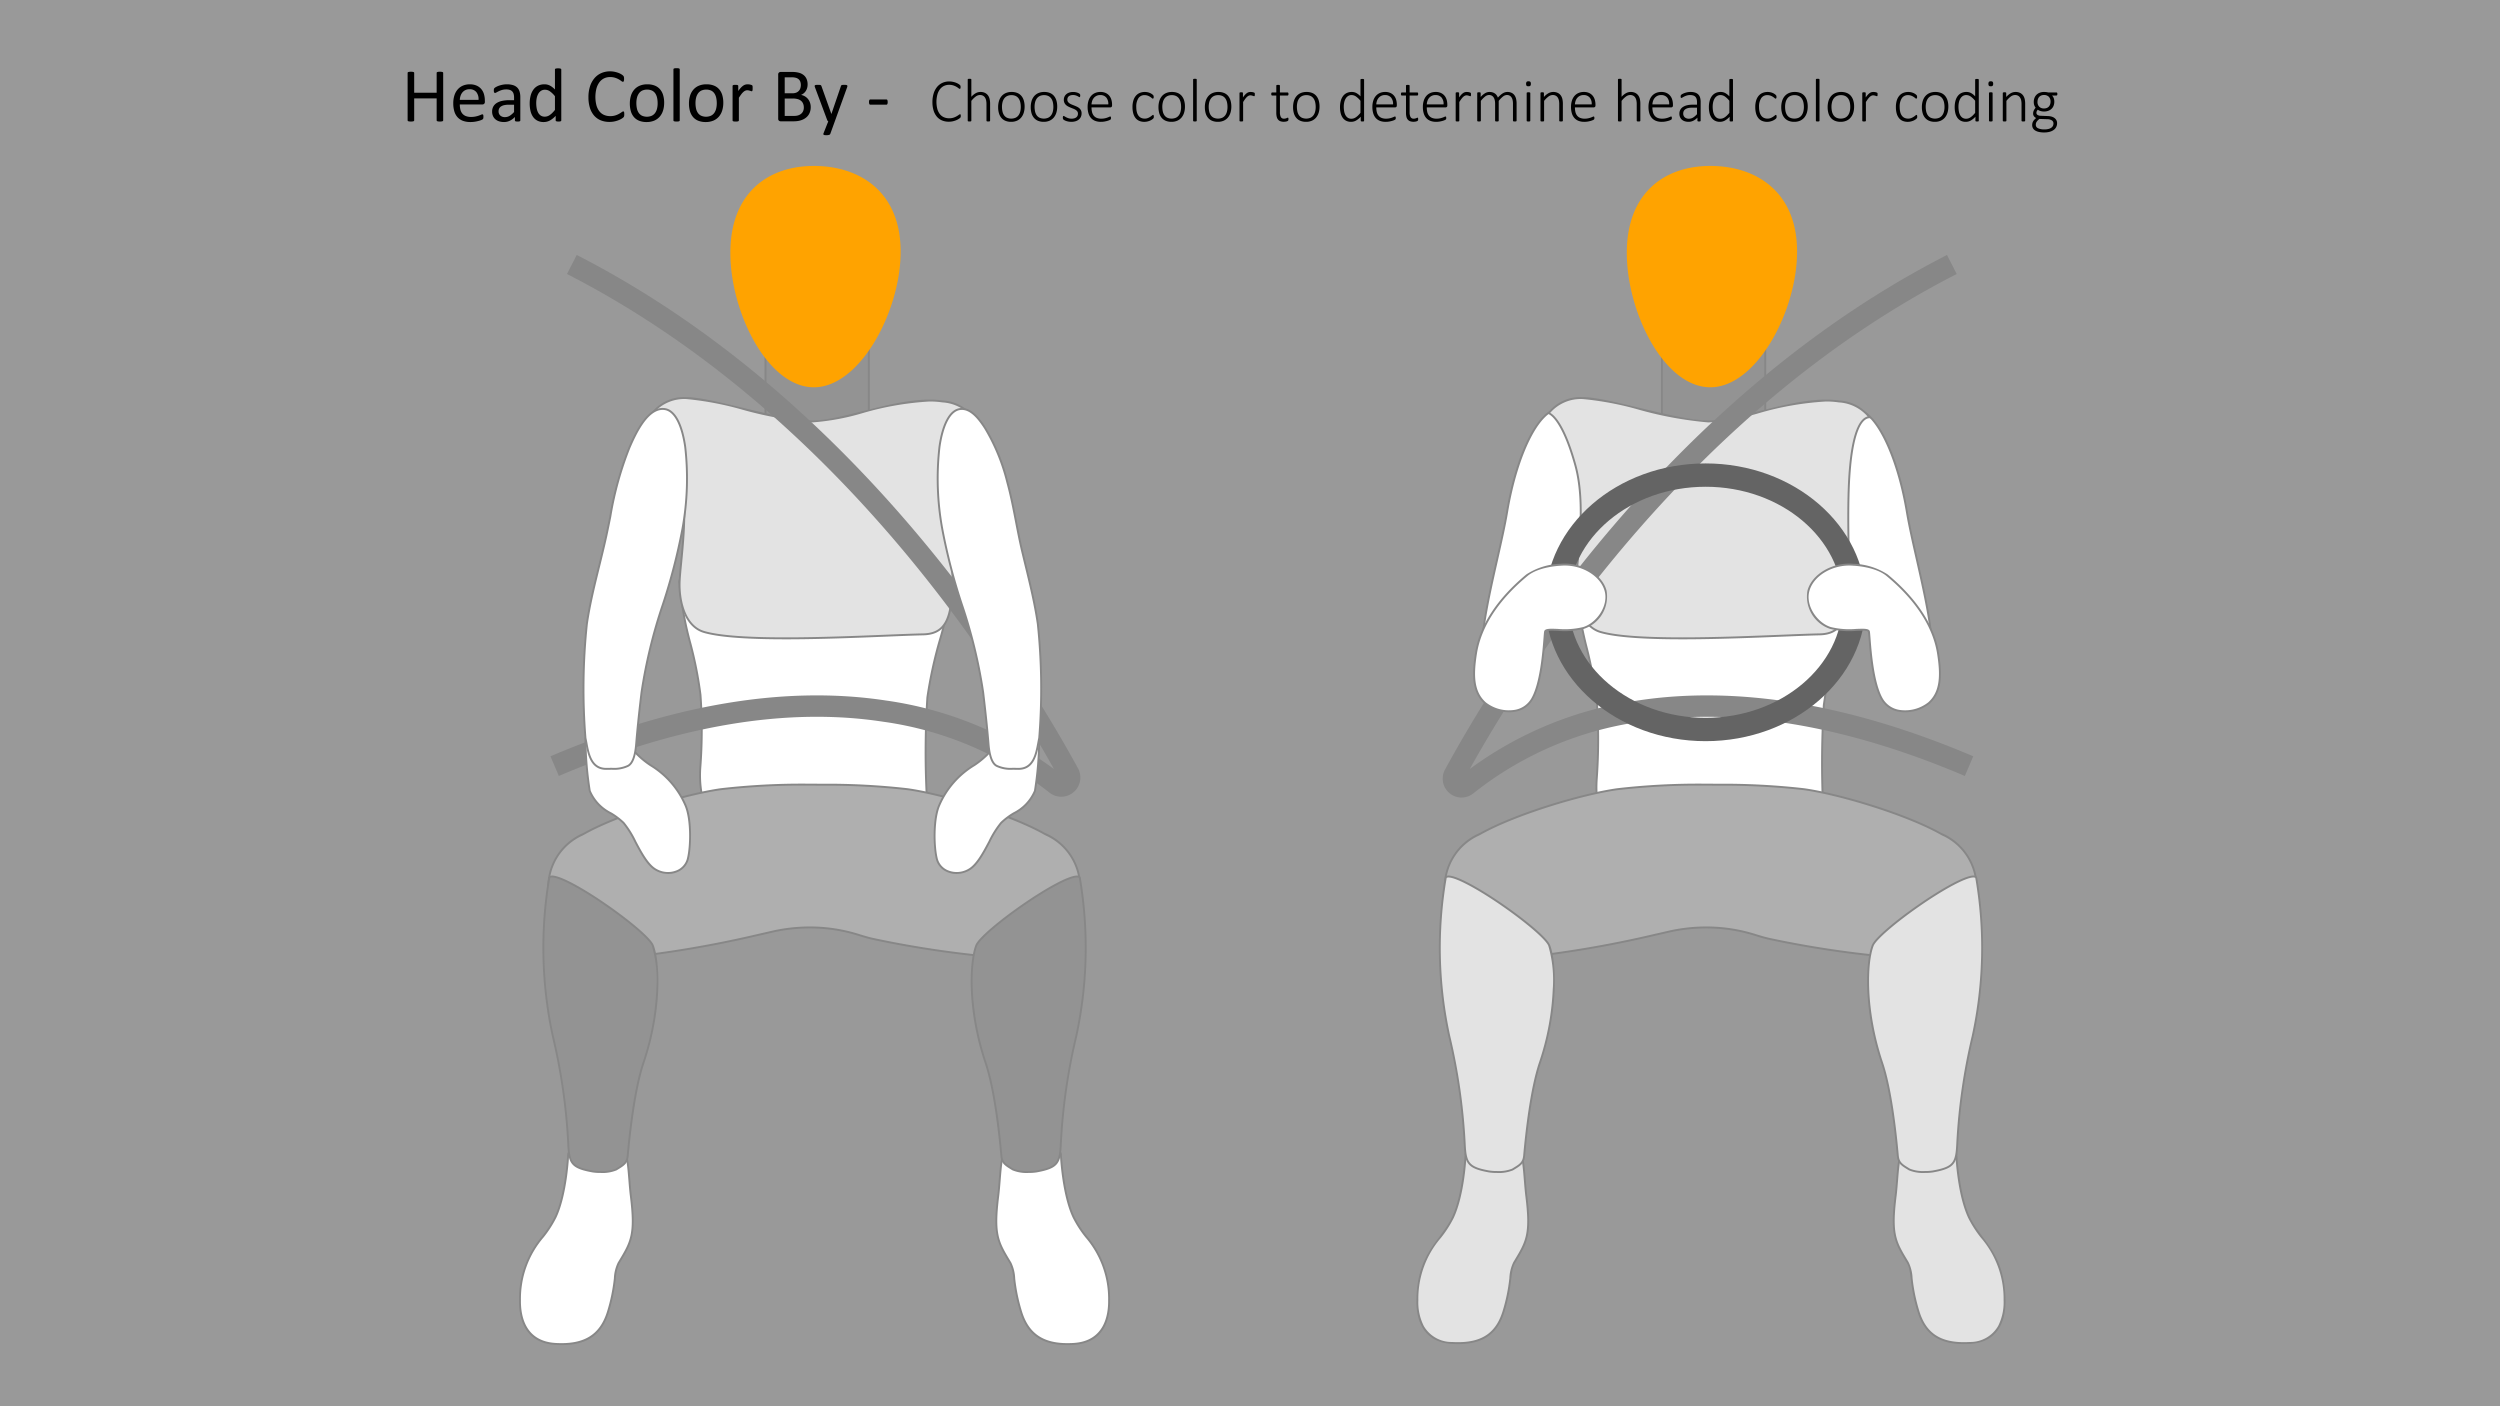 <svg id="Layer_1" data-name="Layer 1" xmlns="http://www.w3.org/2000/svg" viewBox="0 0 320 180"><rect x="0" y="0" width="320" height="180" fill="#333333" stroke="none"/><defs><style>.cls-1,.cls-2{fill:#fff;}.cls-1{opacity:0.5;}.cls-3{fill:#878787;}.cls-4{fill:#939393;}.cls-5{fill:#afafaf;}.cls-6{fill:#e3e3e3;}.cls-7{fill:#ffa300;}.cls-8{fill:#646464;}</style></defs><rect class="cls-1" width="320" height="180"/><path class="cls-2" d="M92.493,106.877c-1.987-1.708-3.111-5.128-2.852-8.651a61.98,61.98,0,0,0,.019-9.295c-.3-3.711-2.612-10.583-2.703-14.426s35.116-3.535,34.89.098-2.717,10.514-3.141,14.66a118.441,118.441,0,0,0,0,14.426C118.971,110.901,100.71,113.943,92.493,106.877Z"/><path class="cls-3" d="M105.228,110.998c-4.694,0-9.575-1.239-12.816-4.027-2.022-1.739-3.158-5.175-2.895-8.755a62.163,62.163,0,0,0,.019-9.276,49.696,49.696,0,0,0-1.264-6.454,45.166,45.166,0,0,1-1.44-7.979c-.009-.371.255-.713.785-1.015,4.558-2.603,29.447-2.456,33.71.199.448.279.664.588.644.918a45.217,45.217,0,0,1-1.549,7.35,54.929,54.929,0,0,0-1.592,7.314,109.113,109.113,0,0,0-.034,13.487l.034.921c.079,2.135-1.444,4.064-4.286,5.432A22.122,22.122,0,0,1,105.228,110.998Zm-12.654-4.215c5.55,4.772,15.976,4.942,21.862,2.109,2.748-1.323,4.22-3.169,4.145-5.199l-.034-.921a109.263,109.263,0,0,1,.035-13.521,55.074,55.074,0,0,1,1.599-7.352,45.108,45.108,0,0,0,1.541-7.303c.014-.232-.163-.465-.527-.691-1.854-1.155-8.511-1.969-16.567-2.027-8.207-.057-14.835.66-16.888,1.833-.444.254-.666.52-.659.793a45.04,45.04,0,0,0,1.433,7.927,49.817,49.817,0,0,1,1.27,6.491,62.406,62.406,0,0,1-.019,9.314C89.508,101.738,90.61,105.093,92.575,106.782Z"/><rect class="cls-4" x="97.979" y="44.075" width="13.232" height="13.232"/><path class="cls-3" d="M111.087,44.2V57.183H98.104V44.2h12.983m.249-.249H97.855V57.432h13.481V43.951Z"/><rect class="cls-4" x="212.723" y="44.075" width="13.232" height="13.232"/><path class="cls-3" d="M225.831,44.2V57.183H212.847V44.2h12.983m.249-.249H212.599V57.432H226.08V43.951Z"/><path class="cls-5" d="M129.987,122.709c-.118,0-.238-.004-.359-.011a128.763,128.763,0,0,1-17.854-2.512c-.51-.113-1.125-.283-1.827-.506a20.781,20.781,0,0,0-6.296-.967,21.722,21.722,0,0,0-4.947.575c-.533.125-1.049.243-1.525.348a138.231,138.231,0,0,1-18.372,3.062q-.181.011-.358.011c-5.012,0-8.261-6.549-8.263-8.815a7.371,7.371,0,0,1,4.329-7.054c.093-.048.171-.088.231-.122,4.399-2.471,12.881-5.048,17.526-5.7a90.328,90.328,0,0,1,11.096-.585c.999,0,1.616.012,1.617.012l.09,0a91.019,91.019,0,0,1,11.088.573c4.645.652,13.127,3.228,17.526,5.7.06.034.138.074.231.122a7.371,7.371,0,0,1,4.329,7.054c-.002,2.266-3.25,8.815-8.262,8.815Z"/><path class="cls-3" d="M103.371,100.308v.249c.623,0,1.1.004,1.368.008v.004l.249,0h.097a90.798,90.798,0,0,1,11.061.572c4.634.651,13.095,3.22,17.482,5.685.061.034.14.075.235.124a7.255,7.255,0,0,1,4.262,6.944c-.002,2.234-3.202,8.69-8.138,8.69-.116,0-.234-.004-.351-.011a128.702,128.702,0,0,1-17.834-2.509c-.507-.113-1.118-.282-1.816-.503a20.906,20.906,0,0,0-6.333-.973,21.842,21.842,0,0,0-4.976.578c-.534.125-1.046.242-1.523.348a138.161,138.161,0,0,1-18.353,3.059c-.117.007-.235.011-.351.011-4.937,0-8.136-6.456-8.138-8.69a7.255,7.255,0,0,1,4.262-6.944c.095-.049.174-.09.235-.124,4.388-2.465,12.849-5.035,17.482-5.685a90.21,90.21,0,0,1,11.081-.584v-.249m0,0a90.754,90.754,0,0,0-11.115.586c-4.551.639-13.016,3.157-17.57,5.715a7.561,7.561,0,0,0-4.623,7.285c.002,2.372,3.327,8.939,8.387,8.939q.182,0,.366-.011a138.909,138.909,0,0,0,18.391-3.065c.476-.105.992-.223,1.526-.348a21.574,21.574,0,0,1,4.919-.571,20.678,20.678,0,0,1,6.258.961c.651.207,1.279.385,1.837.509a129.156,129.156,0,0,0,17.873,2.514c.123.008.245.011.366.011,5.061,0,8.385-6.567,8.387-8.939a7.561,7.561,0,0,0-4.623-7.285c-4.553-2.558-13.018-5.075-17.57-5.715a90.802,90.802,0,0,0-11.096-.575h-.097v0s-.617-.011-1.617-.011Z"/><path class="cls-2" d="M72.731,147.721s-.202,5.02-1.617,8.059-4.472,4.522-4.559,10.663c-.027,1.913.472,5.344,4.559,5.58,3.557.205,5.734-.943,6.708-4.11,1.1-3.574.728-5.191,1.357-6.239,1.568-2.613,2.2-3.504,1.571-8.586-.267-2.155-.279-5.158-.886-5.744C78.829,146.345,73.09,146.105,72.731,147.721Z"/><path class="cls-3" d="M71.888,172.17q-.378,0-.781-.023c-4.135-.238-4.704-3.678-4.676-5.706a12.396,12.396,0,0,1,2.972-8.227,14.203,14.203,0,0,0,1.598-2.486c1.388-2.981,1.603-7.961,1.605-8.011l.003-.022c.096-.434.516-.766,1.248-.986,1.85-.557,5.267-.251,6.093.546.465.449.596,2.083.735,3.814.055.679.111,1.382.188,2.004.618,4.995.007,6.011-1.469,8.468l-.119.198a5.03,5.03,0,0,0-.461,1.926,22.916,22.916,0,0,1-.884,4.285C77.05,170.846,75.168,172.17,71.888,172.17Zm.967-24.432c-.013.276-.252,5.14-1.628,8.095a14.398,14.398,0,0,1-1.624,2.53,12.039,12.039,0,0,0-2.923,8.082c-.027,1.94.513,5.228,4.441,5.454,3.631.21,5.661-1.031,6.582-4.022a22.692,22.692,0,0,0,.875-4.243,5.169,5.169,0,0,1,.494-2.023l.119-.198c1.487-2.474,2.043-3.399,1.436-8.309-.078-.628-.134-1.333-.189-2.015-.129-1.609-.263-3.272-.66-3.655-.702-.676-3.96-1.056-5.848-.487C73.494,147.077,72.955,147.321,72.855,147.738Z"/><path class="cls-2" d="M135.791,147.721s.202,5.02,1.617,8.059,4.472,4.522,4.558,10.663c.027,1.913-.471,5.344-4.558,5.58-3.557.205-5.734-.943-6.708-4.11-1.1-3.574-.728-5.191-1.357-6.239-1.568-2.613-2.2-3.504-1.571-8.586.267-2.155.279-5.158.886-5.744C129.693,146.345,135.432,146.105,135.791,147.721Z"/><path class="cls-3" d="M136.634,172.17c-3.281,0-5.162-1.323-6.054-4.221a22.897,22.897,0,0,1-.884-4.286,5.033,5.033,0,0,0-.46-1.925l-.119-.198c-1.476-2.456-2.087-3.473-1.469-8.468.077-.622.133-1.325.188-2.004.139-1.731.27-3.366.735-3.814.826-.797,4.243-1.105,6.093-.546.732.22,1.152.552,1.248.986l.003.022c.002.05.218,5.03,1.605,8.011a14.208,14.208,0,0,0,1.598,2.486A12.396,12.396,0,0,1,142.09,166.44c.028,2.029-.541,5.468-4.676,5.706Q137.012,172.17,136.634,172.17Zm-4.285-25.5a6.668,6.668,0,0,0-3.606.764c-.397.383-.531,2.046-.66,3.655-.055.682-.112,1.387-.189,2.015-.607,4.909-.051,5.835,1.436,8.309l.119.198a5.172,5.172,0,0,1,.494,2.023,22.674,22.674,0,0,0,.875,4.243c.92,2.991,2.951,4.233,6.582,4.022,3.928-.227,4.468-3.514,4.441-5.454a12.039,12.039,0,0,0-2.923-8.082,14.398,14.398,0,0,1-1.624-2.53c-1.375-2.955-1.615-7.819-1.628-8.095-.1-.417-.639-.66-1.075-.791A8.071,8.071,0,0,0,132.349,146.669Z"/><path class="cls-2" d="M202.09,67.724c-.666,3.994-2.977,8.129-4.319,13.136-1.074,4.008-.645,9.162-5.046,8.69-6.388-.684-1.166-15.934.178-23.987s4.406-13.623,6.973-13.195S203.434,59.672,202.09,67.724Z"/><path class="cls-3" d="M193.276,89.706a5.293,5.293,0,0,1-.564-.031A3.014,3.014,0,0,1,190.484,88.41c-2.109-2.95-.425-10.393,1.061-16.959.488-2.157.95-4.195,1.235-5.907,1.34-8.034,4.401-13.752,7.116-13.297,1.299.217,2.25,1.965,2.676,4.923a35.972,35.972,0,0,1-.359,10.575l-.123-.02.123.02a36.482,36.482,0,0,1-2.16,6.854,61.649,61.649,0,0,0-2.162,6.294c-.242.903-.409,1.875-.57,2.814C196.792,86.787,196.291,89.706,193.276,89.706ZM199.59,52.47c-2.475,0-5.314,5.619-6.564,13.115-.287,1.718-.749,3.76-1.238,5.921-1.475,6.515-3.146,13.9-1.102,16.76a2.739,2.739,0,0,0,2.052,1.162c3.288.35,3.774-2.482,4.337-5.763.162-.945.33-1.922.575-2.836a61.786,61.786,0,0,1,2.17-6.319,36.311,36.311,0,0,0,2.147-6.806,35.723,35.723,0,0,0,.358-10.498c-.404-2.801-1.304-4.519-2.471-4.713A1.613,1.613,0,0,0,199.59,52.47Z"/><path class="cls-2" d="M207.233,108.827c-1.987-1.803-3.112-5.413-2.853-9.132a69.016,69.016,0,0,0,.019-9.811c-.3-3.917-2.612-11.171-2.704-15.227s35.121-3.731,34.895.103-2.717,11.098-3.141,15.473a131.901,131.901,0,0,0,0,15.227C233.715,113.075,215.451,116.286,207.233,108.827Z"/><path class="cls-3" d="M219.972,113.173c-4.702,0-9.584-1.314-12.822-4.254-2.02-1.834-3.156-5.458-2.893-9.232a69.243,69.243,0,0,0,.019-9.793,55.087,55.087,0,0,0-1.264-6.815,50.033,50.033,0,0,1-1.44-8.418c-.009-.405.278-.777.854-1.106,4.69-2.68,29.17-2.527,33.582.21.491.305.73.643.708,1.004a50.006,50.006,0,0,1-1.549,7.756,60.813,60.813,0,0,0-1.593,7.722,121.571,121.571,0,0,0-.034,14.243l.034.967c.083,2.379-1.599,4.49-4.737,5.946A21.577,21.577,0,0,1,219.972,113.173Zm-12.655-4.438c5.397,4.899,15.431,5.217,21.416,2.442,3.041-1.41,4.672-3.439,4.593-5.711l-.034-.967a121.736,121.736,0,0,1,.035-14.276,60.92,60.92,0,0,1,1.599-7.758,49.921,49.921,0,0,0,1.542-7.71c.015-.263-.183-.524-.591-.777-4.377-2.716-28.672-2.865-33.327-.205-.49.28-.735.577-.729.884a49.937,49.937,0,0,0,1.434,8.37,55.197,55.197,0,0,1,1.27,6.85,69.549,69.549,0,0,1-.019,9.829C204.247,103.406,205.35,106.95,207.317,108.735Z"/><path class="cls-5" d="M244.73,122.709c-.118,0-.238-.004-.359-.011a128.768,128.768,0,0,1-17.854-2.512c-.51-.113-1.125-.283-1.826-.506a20.782,20.782,0,0,0-6.296-.967,21.721,21.721,0,0,0-4.947.575c-.533.125-1.049.243-1.525.348a138.233,138.233,0,0,1-18.372,3.062q-.181.011-.358.011c-5.012,0-8.261-6.549-8.263-8.815A7.371,7.371,0,0,1,189.26,106.84c.093-.048.171-.088.231-.122,4.399-2.471,12.881-5.048,17.526-5.7a90.33,90.33,0,0,1,11.096-.585c.999,0,1.616.012,1.617.012l.09,0a91.015,91.015,0,0,1,11.088.573c4.645.652,13.127,3.228,17.526,5.7.06.034.138.074.231.122a7.371,7.371,0,0,1,4.329,7.054c-.002,2.266-3.25,8.815-8.262,8.815Z"/><path class="cls-3" d="M218.115,100.308v.249c.623,0,1.1.004,1.368.008v.004l.249,0h.097a90.797,90.797,0,0,1,11.061.572c4.634.651,13.095,3.22,17.482,5.685.061.034.14.075.235.124a7.255,7.255,0,0,1,4.262,6.944c-.002,2.234-3.202,8.69-8.138,8.69-.116,0-.234-.004-.351-.011a128.702,128.702,0,0,1-17.834-2.509c-.507-.113-1.118-.282-1.816-.503a20.906,20.906,0,0,0-6.333-.973,21.842,21.842,0,0,0-4.976.578c-.534.125-1.046.242-1.523.348a138.161,138.161,0,0,1-18.353,3.059c-.117.007-.235.011-.351.011-4.937,0-8.136-6.456-8.138-8.69a7.255,7.255,0,0,1,4.262-6.944c.094-.049.174-.09.235-.124,4.388-2.465,12.849-5.035,17.482-5.685a90.21,90.21,0,0,1,11.081-.584v-.249m0,0A90.754,90.754,0,0,0,207,100.895c-4.551.639-13.016,3.157-17.57,5.715a7.561,7.561,0,0,0-4.623,7.285c.002,2.372,3.327,8.939,8.387,8.939q.182,0,.366-.011a138.909,138.909,0,0,0,18.391-3.065c.476-.105.992-.223,1.526-.348a21.574,21.574,0,0,1,4.919-.571,20.678,20.678,0,0,1,6.258.961c.651.207,1.279.385,1.837.509a129.156,129.156,0,0,0,17.873,2.514c.123.008.245.011.366.011,5.061,0,8.385-6.567,8.387-8.939a7.561,7.561,0,0,0-4.623-7.285c-4.553-2.558-13.018-5.075-17.57-5.715a90.8,90.8,0,0,0-11.096-.575h-.097v0s-.617-.011-1.617-.011Z"/><path class="cls-6" d="M186.63,171.921c-.245,0-.502-.008-.764-.023-3.927-.227-4.468-3.514-4.441-5.454a12.039,12.039,0,0,1,2.923-8.082,14.403,14.403,0,0,0,1.624-2.53c1.409-3.027,1.626-8.056,1.628-8.106.142-.63,1.444-1.05,3.316-1.05a6.671,6.671,0,0,1,3.607.758c.397.383.53,2.046.66,3.654.055.682.111,1.387.189,2.015.607,4.909.051,5.835-1.436,8.309l-.119.198a5.171,5.171,0,0,0-.494,2.023,22.682,22.682,0,0,1-.875,4.243c-.861,2.798-2.655,4.045-5.817,4.045Z"/><path class="cls-3" d="M190.915,146.8a6.582,6.582,0,0,1,3.52.723c.363.35.501,2.064.622,3.575.055.683.112,1.39.19,2.02.602,4.867.052,5.783-1.419,8.23l-.119.198a5.245,5.245,0,0,0-.511,2.072,22.579,22.579,0,0,1-.871,4.222c-.842,2.737-2.6,3.957-5.698,3.957-.242,0-.497-.008-.757-.023a4.115,4.115,0,0,1-3.619-2.034,6.729,6.729,0,0,1-.705-3.293,11.934,11.934,0,0,1,2.898-8.01,14.49,14.49,0,0,0,1.637-2.551c1.383-2.971,1.62-7.698,1.639-8.129.153-.572,1.429-.956,3.193-.956m0-.249c-1.655,0-3.256.34-3.44,1.17,0,0-.202,5.02-1.617,8.059s-4.472,4.522-4.559,10.663c-.027,1.913.472,5.344,4.559,5.58q.397.023.772.023c3.103,0,5.034-1.202,5.936-4.133,1.1-3.574.728-5.191,1.357-6.239,1.568-2.613,2.2-3.504,1.571-8.586-.267-2.155-.279-5.158-.886-5.744-.504-.486-2.123-.793-3.693-.793Z"/><path class="cls-6" d="M251.38,171.921c-3.163,0-4.957-1.248-5.818-4.045a22.682,22.682,0,0,1-.875-4.243,5.17,5.17,0,0,0-.494-2.023l-.119-.198c-1.487-2.474-2.043-3.4-1.436-8.309.078-.628.134-1.333.189-2.015.129-1.609.263-3.272.66-3.655a6.67,6.67,0,0,1,3.607-.758c1.871,0,3.174.421,3.319,1.072-.001.029.216,5.058,1.625,8.084a14.403,14.403,0,0,0,1.624,2.53,12.039,12.039,0,0,1,2.923,8.082c.027,1.94-.514,5.228-4.441,5.454C251.881,171.913,251.624,171.921,251.38,171.921Z"/><path class="cls-3" d="M247.094,146.551v.249h0c1.763,0,3.039.383,3.192.956.019.431.256,5.158,1.639,8.129a14.484,14.484,0,0,0,1.637,2.551,11.935,11.935,0,0,1,2.898,8.01,6.729,6.729,0,0,1-.705,3.293,4.115,4.115,0,0,1-3.619,2.034c-.26.015-.515.023-.757.023-3.099,0-4.856-1.221-5.698-3.957a22.576,22.576,0,0,1-.871-4.222,5.245,5.245,0,0,0-.511-2.072l-.119-.198c-1.471-2.447-2.021-3.363-1.419-8.23.078-.63.135-1.337.19-2.02.121-1.512.259-3.225.622-3.575a6.582,6.582,0,0,1,3.52-.723l0-.249m0,0c-1.57,0-3.189.306-3.693.793-.607.586-.62,3.589-.886,5.744-.629,5.082.004,5.973,1.571,8.586.629,1.048.257,2.664,1.357,6.239.902,2.931,2.833,4.133,5.936,4.133q.374,0,.772-.023c4.087-.236,4.585-3.668,4.558-5.58-.086-6.141-3.144-7.624-4.558-10.663s-1.617-8.059-1.617-8.059c-.184-.829-1.785-1.17-3.441-1.17Z"/><path class="cls-2" d="M234.903,67.724c.666,3.994,2.977,8.129,4.319,13.136,1.074,4.008.645,9.162,5.046,8.69,6.388-.684,1.166-15.934-.178-23.987s-4.406-13.623-6.973-13.195S233.559,59.672,234.903,67.724Z"/><path class="cls-3" d="M243.717,89.706c-3.015,0-3.517-2.919-4.046-5.999-.161-.939-.328-1.91-.57-2.814a61.612,61.612,0,0,0-2.162-6.294,36.474,36.474,0,0,1-2.16-6.854,35.973,35.973,0,0,1-.359-10.575c.427-2.958,1.377-4.707,2.676-4.923,2.715-.455,5.775,5.263,7.116,13.297.285,1.711.747,3.749,1.235,5.907,1.486,6.566,3.171,14.009,1.061,16.959a3.014,3.014,0,0,1-2.228,1.265A5.295,5.295,0,0,1,243.717,89.706ZM237.403,52.47a1.612,1.612,0,0,0-.265.022c-1.166.195-2.067,1.913-2.471,4.713a35.726,35.726,0,0,0,.358,10.498,36.3,36.3,0,0,0,2.146,6.805,61.831,61.831,0,0,1,2.17,6.319c.245.915.413,1.892.575,2.836.564,3.281,1.053,6.114,4.337,5.763a2.74,2.74,0,0,0,2.052-1.162c2.045-2.86.373-10.244-1.102-16.76-.489-2.161-.951-4.202-1.238-5.921C242.716,58.089,239.878,52.47,237.403,52.47Z"/><path class="cls-4" d="M76.871,150.014a6.348,6.348,0,0,1-1.018-.069c-2.727-.495-3.008-1.088-3.12-3.629a76.245,76.245,0,0,0-1.968-13.672,53.239,53.239,0,0,1-.463-20.242c.011-.062.037-.209.36-.209,2.375,0,12.225,7.093,12.894,8.833.853,2.218,1.047,8.342-1.194,15.014-1.138,3.388-1.75,8.897-2.014,11.878-.081.921-.526,1.192-1.333,1.685l-.158.097a4.784,4.784,0,0,1-1.985.314Z"/><path class="cls-3" d="M70.661,112.318c.973,0,3.777,1.497,6.978,3.726,3.06,2.13,5.499,4.245,5.8,5.027a15.704,15.704,0,0,1,.567,5.584,33.757,33.757,0,0,1-1.762,9.346c-1.142,3.4-1.756,8.919-2.02,11.907-.076.858-.476,1.103-1.274,1.59l-.159.097a4.567,4.567,0,0,1-1.919.296,6.236,6.236,0,0,1-.997-.067c-2.655-.482-2.908-1.014-3.018-3.512a76.377,76.377,0,0,0-1.971-13.695,53.105,53.105,0,0,1-.462-20.192c.007-.04.019-.106.237-.106m0-.249c-.275,0-.444.097-.482.311a53.609,53.609,0,0,0,.465,20.292,74.748,74.748,0,0,1,1.965,13.649c.115,2.604.438,3.24,3.222,3.746a6.422,6.422,0,0,0,1.042.071,4.802,4.802,0,0,0,2.05-.333c.895-.55,1.458-.831,1.55-1.877.237-2.677.851-8.405,2.007-11.85,2.358-7.021,1.978-13.055,1.192-15.098-.704-1.829-10.667-8.912-13.01-8.912Z"/><path class="cls-4" d="M131.651,150.014a4.784,4.784,0,0,1-1.986-.314l-.158-.097c-.807-.493-1.252-.764-1.333-1.685-.264-2.982-.876-8.49-2.014-11.878-2.24-6.672-2.047-12.796-1.194-15.014.669-1.74,10.519-8.833,12.894-8.833.323,0,.349.146.36.209a53.241,53.241,0,0,1-.463,20.242,76.254,76.254,0,0,0-1.968,13.672c-.112,2.542-.394,3.134-3.12,3.629A6.348,6.348,0,0,1,131.651,150.014Z"/><path class="cls-3" d="M137.861,112.069v.249c.218,0,.23.067.237.106a53.101,53.101,0,0,1-.462,20.192,76.374,76.374,0,0,0-1.971,13.695c-.11,2.498-.363,3.03-3.018,3.512a6.236,6.236,0,0,1-.997.067,4.569,4.569,0,0,1-1.919-.296l-.159-.097c-.798-.487-1.198-.731-1.274-1.59-.264-2.987-.878-8.507-2.02-11.907-2.231-6.642-2.042-12.729-1.196-14.93.301-.782,2.74-2.897,5.8-5.027,3.2-2.228,6.005-3.726,6.978-3.726l0-.249m0,0c-2.343.001-12.307,7.083-13.01,8.912-.786,2.043-1.166,8.077,1.192,15.098,1.157,3.444,1.771,9.172,2.008,11.85.092,1.047.655,1.327,1.55,1.877a4.801,4.801,0,0,0,2.05.333,6.421,6.421,0,0,0,1.041-.071c2.785-.506,3.107-1.143,3.222-3.746a74.743,74.743,0,0,1,1.965-13.649,53.605,53.605,0,0,0,.465-20.292c-.038-.214-.208-.312-.482-.311Z"/><path class="cls-6" d="M191.614,150.014a6.348,6.348,0,0,1-1.018-.069c-2.727-.495-3.008-1.088-3.12-3.629a76.243,76.243,0,0,0-1.968-13.672,53.231,53.231,0,0,1-.463-20.242c.011-.062.037-.209.36-.209,2.375,0,12.225,7.093,12.894,8.833.853,2.218,1.047,8.342-1.194,15.014-1.138,3.388-1.75,8.897-2.014,11.878-.081.921-.526,1.192-1.333,1.685l-.158.097a4.784,4.784,0,0,1-1.986.314Z"/><path class="cls-3" d="M185.405,112.318c.973,0,3.777,1.497,6.978,3.726,3.06,2.13,5.499,4.245,5.8,5.027a15.704,15.704,0,0,1,.567,5.584,33.757,33.757,0,0,1-1.762,9.346c-1.142,3.4-1.755,8.919-2.02,11.907-.076.858-.476,1.103-1.274,1.59l-.159.097a4.567,4.567,0,0,1-1.919.296,6.237,6.237,0,0,1-.997-.067c-2.655-.482-2.908-1.014-3.018-3.512a76.374,76.374,0,0,0-1.971-13.695,53.1,53.1,0,0,1-.462-20.192c.007-.04.019-.106.237-.106m0-.249c-.275,0-.444.097-.482.311a53.606,53.606,0,0,0,.464,20.292,74.748,74.748,0,0,1,1.965,13.649c.115,2.604.438,3.24,3.222,3.746a6.423,6.423,0,0,0,1.042.071,4.802,4.802,0,0,0,2.05-.333c.895-.55,1.458-.831,1.55-1.877.237-2.677.851-8.405,2.008-11.85,2.358-7.021,1.978-13.055,1.192-15.098-.704-1.829-10.667-8.912-13.01-8.912Z"/><path class="cls-6" d="M246.395,150.014a4.784,4.784,0,0,1-1.985-.314l-.158-.097c-.807-.493-1.251-.764-1.333-1.685-.264-2.982-.876-8.49-2.013-11.878-2.24-6.672-2.047-12.796-1.194-15.014.669-1.74,10.519-8.833,12.894-8.833.323,0,.349.146.36.209a53.23,53.23,0,0,1-.463,20.242,76.253,76.253,0,0,0-1.968,13.672c-.112,2.542-.394,3.134-3.12,3.629A6.347,6.347,0,0,1,246.395,150.014Z"/><path class="cls-3" d="M252.605,112.069v.249c.218,0,.23.067.237.106a53.101,53.101,0,0,1-.462,20.192,76.37,76.37,0,0,0-1.971,13.695c-.11,2.498-.363,3.03-3.018,3.512a6.236,6.236,0,0,1-.997.067,4.569,4.569,0,0,1-1.919-.296l-.159-.097c-.798-.487-1.198-.731-1.274-1.59-.264-2.987-.878-8.507-2.02-11.907-2.231-6.642-2.042-12.729-1.196-14.93.301-.782,2.74-2.897,5.8-5.027,3.2-2.228,6.005-3.726,6.978-3.726l0-.249m0,0c-2.344.001-12.307,7.083-13.01,8.912-.786,2.043-1.166,8.077,1.192,15.098,1.157,3.444,1.771,9.172,2.008,11.85.092,1.047.655,1.327,1.55,1.877a4.801,4.801,0,0,0,2.05.333,6.421,6.421,0,0,0,1.041-.071c2.785-.506,3.107-1.143,3.222-3.746a74.753,74.753,0,0,1,1.965-13.649,53.605,53.605,0,0,0,.465-20.292c-.038-.214-.208-.312-.482-.311Z"/><path class="cls-7" d="M218.92,49.448c-5.689,0-10.564-9.396-10.564-17.088,0-3.543,1.069-6.424,3.092-8.333A10.627,10.627,0,0,1,218.92,21.365c5.31,0,10.983,2.847,10.983,10.839C229.903,39.805,224.732,49.448,218.92,49.448Z"/><path class="cls-7" d="M218.92,21.489a11.317,11.317,0,0,1,7.604,2.557,10.444,10.444,0,0,1,3.255,8.158,23.202,23.202,0,0,1-3.305,11.42c-2.18,3.623-4.934,5.701-7.554,5.701-2.642,0-5.25-1.995-7.343-5.618A23.73,23.73,0,0,1,208.48,32.361a13.506,13.506,0,0,1,.823-4.869,9.086,9.086,0,0,1,2.229-3.373,10.506,10.506,0,0,1,7.387-2.629m0-.249c-5.903,0-10.689,3.485-10.689,11.12s4.785,17.212,10.689,17.212,11.108-9.734,11.108-17.369S224.823,21.24,218.92,21.24Z"/><path class="cls-7" d="M104.176,49.448c-5.689,0-10.564-9.396-10.564-17.088,0-3.543,1.069-6.424,3.092-8.333a10.626,10.626,0,0,1,7.473-2.663c5.31,0,10.983,2.847,10.983,10.839C115.16,39.805,109.989,49.448,104.176,49.448Z"/><path class="cls-7" d="M104.176,21.489a11.318,11.318,0,0,1,7.604,2.557,10.444,10.444,0,0,1,3.255,8.158,23.202,23.202,0,0,1-3.305,11.42c-2.18,3.623-4.934,5.701-7.554,5.701-2.642,0-5.25-1.995-7.343-5.618a23.73,23.73,0,0,1-3.097-11.345,13.506,13.506,0,0,1,.823-4.869,9.086,9.086,0,0,1,2.229-3.373,10.506,10.506,0,0,1,7.387-2.629m0-.249c-5.903,0-10.689,3.485-10.689,11.12s4.785,17.212,10.689,17.212,11.108-9.734,11.108-17.369S110.08,21.24,104.176,21.24Z"/><path class="cls-6" d="M100.605,81.707c-5.173,0-8.603-.267-10.488-.816-2.388-.696-3.18-3.789-3.134-6.228.013-.668.105-1.613.211-2.708.326-3.345.818-8.399-.294-12.408-1.228-4.431-2.555-6.325-3.401-6.667a5.337,5.337,0,0,1,4.356-1.926,39.92,39.92,0,0,1,7.191,1.361,47.969,47.969,0,0,0,8.84,1.626l.105.001a30.122,30.122,0,0,0,6.387-1.183,38.058,38.058,0,0,1,8.604-1.492,11.101,11.101,0,0,1,1.666.118,5.266,5.266,0,0,1,3.886,2.022c-2.197.022-2.598,7.031-2.669,10.047-.06,2.574-.018,4.905.019,6.962.124,6.903.193,10.705-3.719,10.781-1.177.023-2.838.09-4.76.168C109.641,81.517,104.954,81.707,100.605,81.707Z"/><path class="cls-3" d="M87.855,51.079a39.901,39.901,0,0,1,7.162,1.358,48.039,48.039,0,0,0,8.868,1.63c.035.001.071.001.107.001a30.18,30.18,0,0,0,6.418-1.187,37.979,37.979,0,0,1,8.574-1.488,10.981,10.981,0,0,1,1.647.116,5.289,5.289,0,0,1,3.681,1.801c-.428.099-.967.503-1.437,1.698-.659,1.674-1.04,4.515-1.132,8.444-.06,2.576-.018,4.909.019,6.967.132,7.337.037,10.584-3.597,10.654-1.178.023-2.838.09-4.761.168-3.765.152-8.45.342-12.797.342-5.161,0-8.581-.265-10.454-.811-2.32-.676-3.09-3.711-3.044-6.106.013-.663.105-1.606.211-2.699.327-3.354.82-8.422-.298-12.453-1.37-4.942-2.693-6.3-3.336-6.672a5.2,5.2,0,0,1,4.17-1.763m0-.249a5.28,5.28,0,0,0-4.558,2.122c.55.079,2.017,1.336,3.484,6.628s.13,12.356.078,15.081.885,5.668,3.223,6.35c2.151.627,6.14.821,10.524.821,6.614,0,14.124-.442,17.563-.509,5.237-.102,3.56-6.652,3.822-17.864.212-9.056,1.91-9.926,2.555-9.926a.576.576,0,0,1,.248.049,5.275,5.275,0,0,0-4.126-2.318,11.158,11.158,0,0,0-1.685-.119c-4.975,0-11.37,2.675-14.992,2.675-.034,0-.069,0-.103-.001C99.635,53.756,91.156,50.83,87.855,50.83Z"/><path class="cls-6" d="M215.348,81.707c-5.173,0-8.603-.267-10.488-.816-2.388-.696-3.18-3.789-3.134-6.228.013-.668.105-1.613.212-2.708.326-3.345.817-8.399-.294-12.408-1.228-4.431-2.555-6.325-3.401-6.667a5.337,5.337,0,0,1,4.356-1.926,39.909,39.909,0,0,1,7.191,1.361,47.98,47.98,0,0,0,8.84,1.626l.105.001a30.12,30.12,0,0,0,6.387-1.183,38.061,38.061,0,0,1,8.604-1.492,11.1,11.1,0,0,1,1.666.118,5.266,5.266,0,0,1,3.886,2.022c-2.197.022-2.599,7.031-2.669,10.047-.06,2.574-.018,4.905.019,6.962.124,6.902.193,10.705-3.719,10.781-1.177.023-2.838.09-4.76.168C224.384,81.517,219.698,81.707,215.348,81.707Z"/><path class="cls-3" d="M202.599,51.079a39.901,39.901,0,0,1,7.162,1.358,48.038,48.038,0,0,0,8.868,1.63c.035.001.071.001.106.001a30.18,30.18,0,0,0,6.418-1.187,37.984,37.984,0,0,1,8.574-1.488,10.98,10.98,0,0,1,1.647.116,5.289,5.289,0,0,1,3.681,1.801c-.428.099-.967.503-1.437,1.698-.659,1.674-1.04,4.515-1.132,8.444-.06,2.576-.018,4.909.019,6.967.132,7.337.037,10.584-3.597,10.654-1.178.023-2.839.09-4.761.168-3.765.152-8.45.342-12.797.342-5.161,0-8.581-.265-10.454-.811-2.32-.676-3.09-3.711-3.044-6.106.013-.663.105-1.606.211-2.699.327-3.354.82-8.422-.298-12.453-1.37-4.942-2.693-6.3-3.336-6.672a5.2,5.2,0,0,1,4.17-1.763m0-.249a5.28,5.28,0,0,0-4.558,2.122c.55.079,2.017,1.336,3.484,6.628s.13,12.356.078,15.081.885,5.668,3.223,6.35c2.151.627,6.14.821,10.524.821,6.614,0,14.124-.442,17.563-.509,5.237-.102,3.56-6.652,3.822-17.864.212-9.056,1.91-9.926,2.555-9.926a.576.576,0,0,1,.248.049,5.275,5.275,0,0,0-4.126-2.318,11.158,11.158,0,0,0-1.685-.119c-4.975,0-11.37,2.675-14.992,2.675-.034,0-.069,0-.103-.001C214.379,53.756,205.9,50.83,202.599,50.83Z"/><path class="cls-3" d="M187.077,102.088a2.422,2.422,0,0,1-2.12-3.574c7.49-13.758,28.745-47.717,64.257-65.879l1.247,2.438c-33.695,17.232-54.351,49.052-62.334,63.362a47.354,47.354,0,0,1,21.384-8.75c12.816-1.983,27.305.413,43.064,7.12l-1.072,2.52c-15.282-6.503-29.269-8.837-41.573-6.934a44.139,44.139,0,0,0-21.323,9.145A2.414,2.414,0,0,1,187.077,102.088Z"/><path class="cls-3" d="M135.839,101.985a2.439,2.439,0,0,1-1.536-.55,44.243,44.243,0,0,0-21.356-9.068c-12.266-1.858-26.201.483-41.416,6.958l-1.072-2.52c15.69-6.677,30.123-9.082,42.899-7.146a47.41,47.41,0,0,1,21.549,8.776c-7.922-14.2-28.602-46.111-62.334-63.362l1.247-2.438c35.422,18.116,56.675,51.992,64.169,65.716a2.461,2.461,0,0,1-2.149,3.634Z"/><path class="cls-2" d="M74.939,94.476a45.957,45.957,0,0,0,.55,6.759c.681,2.148,3.065,2.777,4.323,4.087s2.41,5.03,4.139,5.999a2.733,2.733,0,0,0,4.079-1.331c.393-1.493.506-5.14-.306-6.948a11.204,11.204,0,0,0-4.48-5.109C79.77,95.842,79.445,91.306,74.939,94.476Z"/><path class="cls-3" d="M85.525,111.87a3.348,3.348,0,0,1-1.635-.44c-1.061-.595-1.878-2.131-2.668-3.617a11.884,11.884,0,0,0-1.5-2.405,8.883,8.883,0,0,0-1.59-1.201,5.732,5.732,0,0,1-2.761-2.935,44.968,44.968,0,0,1-.556-6.794l-.001-.066.054-.038c3.122-2.196,4.309-.789,5.812.992a10.82,10.82,0,0,0,2.629,2.462,11.298,11.298,0,0,1,4.529,5.164c.846,1.883.684,5.622.313,7.03a2.45,2.45,0,0,1-1.454,1.611A2.993,2.993,0,0,1,85.525,111.87Zm-10.46-17.33a44.293,44.293,0,0,0,.543,6.658,5.543,5.543,0,0,0,2.66,2.801,9.079,9.079,0,0,1,1.634,1.237,12.008,12.008,0,0,1,1.54,2.46c.737,1.386,1.573,2.957,2.57,3.516a2.927,2.927,0,0,0,2.587.192A2.204,2.204,0,0,0,87.91,109.959c.414-1.574.471-5.15-.3-6.865a11.054,11.054,0,0,0-4.43-5.053,11.022,11.022,0,0,1-2.691-2.515C79.022,93.787,77.96,92.528,75.065,94.54Z"/><path class="cls-2" d="M133.02,94.476a45.957,45.957,0,0,1-.55,6.759c-.681,2.148-3.065,2.777-4.323,4.087s-2.41,5.03-4.139,5.999a2.733,2.733,0,0,1-4.079-1.331c-.393-1.493-.506-5.14.306-6.948a11.204,11.204,0,0,1,4.48-5.109C128.19,95.842,128.514,91.306,133.02,94.476Z"/><path class="cls-3" d="M122.434,111.87a2.993,2.993,0,0,1-1.171-.236,2.451,2.451,0,0,1-1.454-1.611c-.37-1.408-.533-5.147.313-7.03a11.296,11.296,0,0,1,4.529-5.164,10.815,10.815,0,0,0,2.629-2.462c1.503-1.781,2.69-3.187,5.812-.992l.054.038-.001.066a44.968,44.968,0,0,1-.556,6.794,5.732,5.732,0,0,1-2.761,2.935,8.879,8.879,0,0,0-1.59,1.201,11.884,11.884,0,0,0-1.5,2.405c-.79,1.486-1.607,3.022-2.668,3.617A3.347,3.347,0,0,1,122.434,111.87Zm7.92-18.361c-1.181,0-1.95.912-2.883,2.017A11.015,11.015,0,0,1,124.78,98.041a11.053,11.053,0,0,0-4.431,5.053c-.77,1.715-.714,5.291-.3,6.865a2.204,2.204,0,0,0,1.311,1.445,2.925,2.925,0,0,0,2.587-.192c.998-.559,1.833-2.13,2.57-3.516a12.008,12.008,0,0,1,1.54-2.46,9.079,9.079,0,0,1,1.634-1.237,5.544,5.544,0,0,0,2.66-2.801,44.293,44.293,0,0,0,.543-6.658A4.64,4.64,0,0,0,130.354,93.509Z"/><path class="cls-2" d="M85.132,52.369c-2.26-.377-3.875,3.352-4.558,4.902C78.991,60.87,78.438,64.78,77.608,68.592c-.82,3.766-1.941,7.464-2.491,11.287a79.635,79.635,0,0,0-.178,14.597c.329,1.537.472,3.99,2.725,3.938a5.64,5.64,0,0,0,2.643-.349c.857-.349,1.053-1.986,1.129-2.908.089-1.087.26-3.034.681-6.55.854-7.132,4.045-13.789,5.229-20.884C88.69,59.672,87.698,52.797,85.132,52.369Z"/><path class="cls-3" d="M77.594,98.539c-2.02,0-2.39-1.988-2.66-3.444-.039-.207-.076-.407-.116-.593a80.149,80.149,0,0,1,.176-14.64c.361-2.507.976-5,1.571-7.41.314-1.271.638-2.586.921-3.885.177-.814.345-1.647.507-2.453a42.858,42.858,0,0,1,2.468-8.892l.021-.049c.7-1.591,2.338-5.316,4.67-4.926,1.299.217,2.249,1.965,2.676,4.923a35.976,35.976,0,0,1-.359,10.575,76.076,76.076,0,0,1-2.509,9.682,65.037,65.037,0,0,0-2.72,11.196c-.41,3.425-.585,5.376-.681,6.545-.092,1.12-.316,2.651-1.206,3.013a4.302,4.302,0,0,1-2.028.347c-.189.002-.406.004-.66.01Zm7.221-46.072c-1.991,0-3.46,3.34-4.105,4.805l-.021.049a42.668,42.668,0,0,0-2.451,8.841c-.162.806-.33,1.641-.507,2.456-.284,1.303-.609,2.619-.923,3.892-.594,2.405-1.208,4.891-1.567,7.386A79.729,79.729,0,0,0,75.061,94.45c.04.188.078.39.117.6.269,1.446.603,3.241,2.418,3.241l.066-.001c.255-.006.472-.008.662-.01a4.069,4.069,0,0,0,1.937-.329c.851-.347,1.002-2.196,1.052-2.803.096-1.171.271-3.125.682-6.554a65.236,65.236,0,0,1,2.729-11.239,75.883,75.883,0,0,0,2.501-9.65,35.72,35.72,0,0,0,.358-10.498c-.404-2.801-1.304-4.519-2.471-4.713h0A1.795,1.795,0,0,0,84.815,52.467Z"/><path class="cls-2" d="M132.843,79.879c-.45-3.125-1.26-6.181-1.991-9.248-.706-2.96-1.114-5.988-1.921-8.922a24.998,24.998,0,0,0-2.837-6.904c-.662-1.029-1.825-2.676-3.266-2.436-2.566.428-3.558,7.303-2.215,15.355,1.187,7.115,4.37,13.706,5.229,20.884.421,3.516.592,5.462.681,6.55.075.922.272,2.559,1.129,2.908a5.64,5.64,0,0,0,2.643.349c2.253.052,2.395-2.401,2.725-3.938A79.635,79.635,0,0,0,132.843,79.879Z"/><path class="cls-3" d="M130.366,98.539l-.073-.001c-.254-.006-.47-.009-.659-.01a4.302,4.302,0,0,1-2.028-.347c-.89-.362-1.114-1.893-1.206-3.013-.096-1.169-.271-3.12-.681-6.545a64.78,64.78,0,0,0-2.722-11.21,75.595,75.595,0,0,1-2.506-9.668,35.974,35.974,0,0,1-.359-10.575c.427-2.958,1.377-4.707,2.676-4.923,1.431-.239,2.564,1.206,3.391,2.491a25.3,25.3,0,0,1,2.852,6.939c.464,1.686.802,3.43,1.128,5.116.243,1.253.493,2.549.794,3.81q.196.82.396,1.639c.603,2.481,1.227,5.046,1.597,7.62h0a80.158,80.158,0,0,1,.176,14.64c-.04.186-.077.386-.116.593C132.756,96.551,132.386,98.539,130.366,98.539ZM123.117,52.47a1.645,1.645,0,0,0-.269.022c-1.166.195-2.067,1.913-2.471,4.713a35.722,35.722,0,0,0,.358,10.498,75.412,75.412,0,0,0,2.498,9.635,64.963,64.963,0,0,1,2.732,11.254c.41,3.429.586,5.383.682,6.554.05.608.201,2.456,1.052,2.803a4.069,4.069,0,0,0,1.937.329c.19.002.407.005.662.01l.066.001c1.815,0,2.149-1.795,2.418-3.241.039-.209.077-.411.117-.6A79.748,79.748,0,0,0,132.72,79.897h0c-.369-2.562-.991-5.122-1.593-7.596q-.199-.82-.396-1.64c-.302-1.266-.553-2.564-.796-3.82-.326-1.682-.662-3.421-1.124-5.098a25.077,25.077,0,0,0-2.822-6.87C125.259,53.737,124.286,52.47,123.117,52.47Z"/><path class="cls-8" d="M218.316,94.869c-11.316,0-20.522-7.974-20.522-17.775S207,59.318,218.316,59.318s20.522,7.974,20.522,17.775S229.632,94.869,218.316,94.869Zm0-32.563c-9.669,0-17.535,6.634-17.535,14.788s7.866,14.788,17.535,14.788,17.535-6.634,17.535-14.788S227.984,62.305,218.316,62.305Z"/><path class="cls-2" d="M199.773,72.287s-2.819.09-4.323,1.336c-1.834,1.519-5.757,5.12-6.525,10.011-.405,2.577-.468,4.895,1.181,6.365,1.27,1.133,4.663,1.858,6.031-.578,1.383-2.463,1.515-7.942,1.634-8.56s2.831.159,4.918-.479a4.252,4.252,0,0,0,2.821-4.781C204.96,73.623,202.476,72.056,199.773,72.287Z"/><path class="cls-3" d="M193.165,91.172a5.062,5.062,0,0,1-3.142-1.081c-1.629-1.452-1.666-3.64-1.221-6.477.548-3.494,2.82-6.982,6.569-10.088a8.484,8.484,0,0,1,4.395-1.365c2.65-.226,5.28,1.302,5.864,3.405a4.36,4.36,0,0,1-2.904,4.933,10.238,10.238,0,0,1-3.341.248c-.682-.027-1.454-.057-1.491.135-.022.115-.046.426-.08.856-.144,1.863-.444,5.739-1.568,7.741a3.231,3.231,0,0,1-2.37,1.633A4.335,4.335,0,0,1,193.165,91.172ZM200.29,72.389q-.253,0-.506.021l-.007.001c-.028.001-2.795.104-4.247,1.307-3.701,3.067-5.942,6.502-6.481,9.934-.433,2.757-.405,4.875,1.14,6.253a4.8,4.8,0,0,0,3.647.964,2.99,2.99,0,0,0,2.193-1.51c1.098-1.954,1.406-5.938,1.537-7.638.035-.455.059-.756.083-.884.078-.403.741-.377,1.745-.337a10.027,10.027,0,0,0,3.259-.238c1.68-.514,3.276-2.693,2.737-4.628C204.873,73.773,202.647,72.389,200.29,72.389Z"/><path class="cls-2" d="M237.22,72.287s2.819.09,4.323,1.336c1.834,1.519,5.757,5.12,6.525,10.011.405,2.577.468,4.895-1.181,6.365-1.27,1.133-4.663,1.858-6.032-.578-1.383-2.463-1.515-7.942-1.634-8.56s-2.831.159-4.918-.479a4.252,4.252,0,0,1-2.821-4.781C232.033,73.623,234.517,72.056,237.22,72.287Z"/><path class="cls-3" d="M243.828,91.172a4.338,4.338,0,0,1-.711-.057,3.232,3.232,0,0,1-2.37-1.633c-1.124-2.002-1.424-5.878-1.568-7.741-.033-.431-.058-.742-.08-.857-.037-.193-.809-.162-1.491-.135a10.234,10.234,0,0,1-3.341-.248,4.36,4.36,0,0,1-2.904-4.933c.585-2.103,3.216-3.63,5.865-3.405a8.484,8.484,0,0,1,4.395,1.365c3.749,3.106,6.02,6.594,6.569,10.088.446,2.837.408,5.024-1.221,6.477A5.062,5.062,0,0,1,243.828,91.172Zm-5.475-10.693c.574,0,.934.067.991.358.025.129.048.43.084.885.132,1.701.44,5.684,1.537,7.638a2.99,2.99,0,0,0,2.194,1.51,4.798,4.798,0,0,0,3.647-.964c1.545-1.377,1.573-3.496,1.141-6.253-.539-3.432-2.78-6.868-6.481-9.934-1.453-1.204-4.22-1.307-4.247-1.307l-.007-.001c-2.537-.215-5.052,1.229-5.607,3.223-.538,1.936,1.057,4.115,2.737,4.628a10.043,10.043,0,0,0,3.259.238C237.878,80.489,238.131,80.479,238.353,80.479Z"/><path d="M56.727,15.402a.119.119,0,0,1-.02.068.133.133,0,0,1-.068.047.894.894,0,0,1-.129.029,1.407,1.407,0,0,1-.198.012,1.443,1.443,0,0,1-.205-.012.896.896,0,0,1-.127-.029.132.132,0,0,1-.068-.047.118.118,0,0,1-.02-.068V12.599h-2.876v2.803a.118.118,0,0,1-.02.068.132.132,0,0,1-.068.047.897.897,0,0,1-.129.029,1.74,1.74,0,0,1-.403,0,.893.893,0,0,1-.132-.029.133.133,0,0,1-.068-.047.118.118,0,0,1-.02-.068V9.337a.118.118,0,0,1,.02-.068.133.133,0,0,1,.068-.047.88.88,0,0,1,.132-.029,1.74,1.74,0,0,1,.403,0,.883.883,0,0,1,.129.029.133.133,0,0,1,.068.047.118.118,0,0,1,.02.068v2.529h2.876V9.337a.118.118,0,0,1,.02-.068.132.132,0,0,1,.068-.047.882.882,0,0,1,.127-.029,1.443,1.443,0,0,1,.205-.012,1.407,1.407,0,0,1,.198.012.88.88,0,0,1,.129.029.133.133,0,0,1,.068.047.119.119,0,0,1,.02.068Z"/><path d="M62.064,13.019a.339.339,0,0,1-.096.272.333.333,0,0,1-.218.08h-2.894a2.698,2.698,0,0,0,.074.659,1.269,1.269,0,0,0,.245.503,1.11,1.11,0,0,0,.447.322,1.772,1.772,0,0,0,.672.112,2.679,2.679,0,0,0,.56-.052,3.226,3.226,0,0,0,.424-.114c.119-.042.217-.081.294-.114a.465.465,0,0,1,.174-.052.116.116,0,0,1,.061.017.115.115,0,0,1,.042.052.361.361,0,0,1,.022.095,1.288,1.288,0,0,1,.007.149,1.044,1.044,0,0,1-.005.11c-.004.03-.007.059-.012.082a.209.209,0,0,1-.025.066.283.283,0,0,1-.044.057.751.751,0,0,1-.159.088,2.389,2.389,0,0,1-.342.119,4.841,4.841,0,0,1-.486.105,3.62,3.62,0,0,1-.588.046,2.731,2.731,0,0,1-.95-.151,1.761,1.761,0,0,1-.686-.449,1.914,1.914,0,0,1-.42-.747,3.489,3.489,0,0,1-.142-1.045,3.298,3.298,0,0,1,.146-1.018,2.144,2.144,0,0,1,.422-.766,1.85,1.85,0,0,1,.666-.484,2.2,2.2,0,0,1,.874-.168,2.118,2.118,0,0,1,.881.166,1.66,1.66,0,0,1,.598.447,1.789,1.789,0,0,1,.344.658,2.892,2.892,0,0,1,.11.809Zm-.81-.239a1.468,1.468,0,0,0-.283-.996,1.073,1.073,0,0,0-.882-.361,1.161,1.161,0,0,0-.525.112,1.135,1.135,0,0,0-.378.298,1.359,1.359,0,0,0-.236.433,1.79,1.79,0,0,0-.093.515Z"/><path d="M66.6,15.411a.103.103,0,0,1-.039.088.275.275,0,0,1-.107.044,1.029,1.029,0,0,1-.2.015,1.12,1.12,0,0,1-.203-.015.242.242,0,0,1-.11-.044.109.109,0,0,1-.034-.088v-.439a2.176,2.176,0,0,1-.642.478,1.698,1.698,0,0,1-.75.171,2.034,2.034,0,0,1-.627-.091,1.343,1.343,0,0,1-.478-.261,1.174,1.174,0,0,1-.308-.42,1.39,1.39,0,0,1-.11-.566,1.31,1.31,0,0,1,.151-.644,1.253,1.253,0,0,1,.435-.454,2.148,2.148,0,0,1,.693-.272,4.348,4.348,0,0,1,.923-.09H65.8v-.342a1.704,1.704,0,0,0-.054-.449.767.767,0,0,0-.173-.324.728.728,0,0,0-.31-.195,1.419,1.419,0,0,0-.469-.066,1.875,1.875,0,0,0-.535.07,2.973,2.973,0,0,0-.415.156c-.119.058-.218.109-.298.156a.405.405,0,0,1-.178.071A.124.124,0,0,1,63.3,11.881a.161.161,0,0,1-.051-.059.302.302,0,0,1-.032-.101,1.018,1.018,0,0,1,.007-.326.274.274,0,0,1,.083-.135,1.062,1.062,0,0,1,.227-.148,2.395,2.395,0,0,1,.371-.156,3.193,3.193,0,0,1,.459-.117,2.707,2.707,0,0,1,.503-.047,2.647,2.647,0,0,1,.806.107,1.307,1.307,0,0,1,.537.315,1.225,1.225,0,0,1,.298.516,2.489,2.489,0,0,1,.093.718ZM65.8,13.404h-.688a2.613,2.613,0,0,0-.576.056,1.219,1.219,0,0,0-.405.166.7.7,0,0,0-.237.264.798.798,0,0,0-.076.354.707.707,0,0,0,.217.544.855.855,0,0,0,.608.203,1.132,1.132,0,0,0,.588-.161A2.531,2.531,0,0,0,65.8,14.337Z"/><path d="M71.844,15.406a.134.134,0,0,1-.017.068.11.11,0,0,1-.059.046.471.471,0,0,1-.11.027,1.14,1.14,0,0,1-.166.01,1.18,1.18,0,0,1-.171-.01.517.517,0,0,1-.112-.027.126.126,0,0,1-.064-.046.118.118,0,0,1-.019-.068v-.581a2.951,2.951,0,0,1-.72.586,1.643,1.643,0,0,1-.818.21,1.682,1.682,0,0,1-.825-.189,1.543,1.543,0,0,1-.554-.508,2.222,2.222,0,0,1-.31-.752,4.114,4.114,0,0,1-.098-.91,3.956,3.956,0,0,1,.122-1.023,2.282,2.282,0,0,1,.361-.778,1.612,1.612,0,0,1,.593-.495,1.829,1.829,0,0,1,.818-.174,1.501,1.501,0,0,1,.706.168,2.533,2.533,0,0,1,.632.496V8.902a.137.137,0,0,1,.017-.065.107.107,0,0,1,.066-.049.694.694,0,0,1,.124-.029,1.163,1.163,0,0,1,.193-.013,1.248,1.248,0,0,1,.2.013.566.566,0,0,1,.122.029.132.132,0,0,1,.066.049.113.113,0,0,1,.022.065Zm-.811-3.091a3.14,3.14,0,0,0-.632-.617,1.094,1.094,0,0,0-.637-.213.905.905,0,0,0-.522.146,1.129,1.129,0,0,0-.349.386,1.839,1.839,0,0,0-.195.542,3.124,3.124,0,0,0-.061.615,4.075,4.075,0,0,0,.051.649,1.876,1.876,0,0,0,.178.564,1.079,1.079,0,0,0,.337.397.894.894,0,0,0,.527.148,1.089,1.089,0,0,0,.31-.044,1.159,1.159,0,0,0,.305-.146,2.311,2.311,0,0,0,.327-.267,4.018,4.018,0,0,0,.361-.402Z"/><path d="M79.906,14.635c0,.052-.002.098-.005.137a.559.559,0,0,1-.017.102.333.333,0,0,1-.032.078.428.428,0,0,1-.068.083,1.493,1.493,0,0,1-.205.149,2.559,2.559,0,0,1-.388.195,3.232,3.232,0,0,1-.532.16,2.996,2.996,0,0,1-.657.066,2.881,2.881,0,0,1-1.111-.205,2.248,2.248,0,0,1-.845-.606,2.762,2.762,0,0,1-.537-.988,4.455,4.455,0,0,1-.188-1.355,4.464,4.464,0,0,1,.203-1.401,3.037,3.037,0,0,1,.569-1.042,2.425,2.425,0,0,1,.876-.652,2.781,2.781,0,0,1,1.13-.225,2.811,2.811,0,0,1,.532.051,3.598,3.598,0,0,1,.478.13,2.143,2.143,0,0,1,.391.181,1.38,1.38,0,0,1,.237.168.626.626,0,0,1,.086.101.326.326,0,0,1,.032.081.754.754,0,0,1,.02.109,1.361,1.361,0,0,1,.007.151,1.215,1.215,0,0,1-.01.166.482.482,0,0,1-.029.114.164.164,0,0,1-.047.068.097.097,0,0,1-.066.022.373.373,0,0,1-.191-.095,3.042,3.042,0,0,0-.316-.211A2.54,2.54,0,0,0,78.75,9.96a2.03,2.03,0,0,0-.665-.096,1.746,1.746,0,0,0-.768.168,1.637,1.637,0,0,0-.591.496,2.43,2.43,0,0,0-.381.799,4.386,4.386,0,0,0-.005,2.139,2.228,2.228,0,0,0,.373.771,1.572,1.572,0,0,0,.597.469,1.938,1.938,0,0,0,.8.158,2.13,2.13,0,0,0,.66-.093,2.522,2.522,0,0,0,.481-.208,3.79,3.79,0,0,0,.326-.207.395.395,0,0,1,.202-.093.112.112,0,0,1,.059.015.1.1,0,0,1,.04.057.501.501,0,0,1,.022.114C79.904,14.498,79.906,14.56,79.906,14.635Z"/><path d="M85.013,13.16a3.3,3.3,0,0,1-.142.989,2.178,2.178,0,0,1-.422.778,1.928,1.928,0,0,1-.703.511,2.46,2.46,0,0,1-.979.183,2.536,2.536,0,0,1-.945-.161,1.728,1.728,0,0,1-.671-.469,1.984,1.984,0,0,1-.4-.747,3.465,3.465,0,0,1-.132-.996,3.352,3.352,0,0,1,.139-.989,2.152,2.152,0,0,1,.42-.778,1.895,1.895,0,0,1,.701-.508,2.472,2.472,0,0,1,.981-.181,2.535,2.535,0,0,1,.945.161,1.727,1.727,0,0,1,.671.469,2.007,2.007,0,0,1,.403.747A3.391,3.391,0,0,1,85.013,13.16Zm-.835.054a3.275,3.275,0,0,0-.067-.674,1.656,1.656,0,0,0-.219-.557,1.099,1.099,0,0,0-.414-.379,1.581,1.581,0,0,0-1.268-.012,1.134,1.134,0,0,0-.426.359,1.6,1.6,0,0,0-.249.549,2.79,2.79,0,0,0-.081.693,3.295,3.295,0,0,0,.067.679,1.589,1.589,0,0,0,.222.554,1.121,1.121,0,0,0,.416.377,1.575,1.575,0,0,0,1.266.012,1.137,1.137,0,0,0,.429-.356,1.544,1.544,0,0,0,.246-.547A2.889,2.889,0,0,0,84.178,13.214Z"/><path d="M87.006,15.406a.105.105,0,0,1-.02.066.147.147,0,0,1-.064.047.468.468,0,0,1-.122.029,1.59,1.59,0,0,1-.2.01,1.544,1.544,0,0,1-.195-.01.508.508,0,0,1-.124-.029.129.129,0,0,1-.064-.047.119.119,0,0,1-.017-.066V8.883a.135.135,0,0,1,.017-.068.126.126,0,0,1,.064-.049.512.512,0,0,1,.124-.029,1.566,1.566,0,0,1,.195-.01,1.613,1.613,0,0,1,.2.01.472.472,0,0,1,.122.029.143.143,0,0,1,.064.049.118.118,0,0,1,.02.068Z"/><path d="M92.582,13.16a3.303,3.303,0,0,1-.142.989,2.18,2.18,0,0,1-.422.778,1.927,1.927,0,0,1-.703.511,2.461,2.461,0,0,1-.979.183,2.535,2.535,0,0,1-.945-.161,1.728,1.728,0,0,1-.671-.469,1.984,1.984,0,0,1-.4-.747,3.465,3.465,0,0,1-.132-.996,3.348,3.348,0,0,1,.139-.989,2.152,2.152,0,0,1,.42-.778,1.895,1.895,0,0,1,.701-.508,2.473,2.473,0,0,1,.982-.181,2.536,2.536,0,0,1,.945.161,1.728,1.728,0,0,1,.671.469,2.009,2.009,0,0,1,.403.747A3.391,3.391,0,0,1,92.582,13.16Zm-.835.054A3.282,3.282,0,0,0,91.68,12.54a1.658,1.658,0,0,0-.219-.557,1.1,1.1,0,0,0-.414-.379,1.581,1.581,0,0,0-1.268-.012,1.134,1.134,0,0,0-.426.359,1.6,1.6,0,0,0-.249.549,2.79,2.79,0,0,0-.081.693,3.302,3.302,0,0,0,.066.679,1.59,1.59,0,0,0,.222.554,1.121,1.121,0,0,0,.416.377,1.575,1.575,0,0,0,1.266.012,1.137,1.137,0,0,0,.429-.356,1.542,1.542,0,0,0,.246-.547A2.889,2.889,0,0,0,91.747,13.214Z"/><path d="M96.337,11.3c0,.071-.002.132-.005.181a.444.444,0,0,1-.02.114.174.174,0,0,1-.037.065.087.087,0,0,1-.061.021.295.295,0,0,1-.095-.021c-.038-.016-.08-.029-.127-.045-.047-.014-.1-.028-.159-.041a.897.897,0,0,0-.19-.019.623.623,0,0,0-.239.049.922.922,0,0,0-.246.161,1.984,1.984,0,0,0-.271.298q-.141.186-.312.454v2.891a.105.105,0,0,1-.02.066.146.146,0,0,1-.063.047.469.469,0,0,1-.122.029,1.593,1.593,0,0,1-.2.01,1.543,1.543,0,0,1-.195-.01.505.505,0,0,1-.124-.029.128.128,0,0,1-.064-.047.119.119,0,0,1-.017-.066V11.012a.133.133,0,0,1,.015-.065.12.12,0,0,1,.059-.049.291.291,0,0,1,.112-.029,2.042,2.042,0,0,1,.359,0,.254.254,0,0,1,.11.029.139.139,0,0,1,.056.049.118.118,0,0,1,.017.065v.64a3.412,3.412,0,0,1,.339-.43,1.954,1.954,0,0,1,.3-.262.924.924,0,0,1,.281-.131,1.059,1.059,0,0,1,.281-.037,1.311,1.311,0,0,1,.144.008,1.221,1.221,0,0,1,.168.026,1.339,1.339,0,0,1,.159.044.331.331,0,0,1,.1.049.132.132,0,0,1,.039.047.286.286,0,0,1,.017.056.598.598,0,0,1,.01.101C96.336,11.165,96.337,11.225,96.337,11.3Z"/><path d="M103.773,13.717a1.911,1.911,0,0,1-.076.55,1.627,1.627,0,0,1-.212.451,1.564,1.564,0,0,1-.33.351,1.908,1.908,0,0,1-.435.254,2.534,2.534,0,0,1-.517.154,3.582,3.582,0,0,1-.632.051h-1.65a.346.346,0,0,1-.212-.076.311.311,0,0,1-.1-.266V9.552a.312.312,0,0,1,.1-.266.345.345,0,0,1,.212-.076h1.436a3.34,3.34,0,0,1,.928.107,1.64,1.64,0,0,1,.603.312,1.296,1.296,0,0,1,.364.503,1.757,1.757,0,0,1,.122.674,1.701,1.701,0,0,1-.054.43,1.417,1.417,0,0,1-.159.378,1.264,1.264,0,0,1-.264.31,1.404,1.404,0,0,1-.364.225,1.531,1.531,0,0,1,.483.178,1.475,1.475,0,0,1,.393.33,1.539,1.539,0,0,1,.266.469A1.718,1.718,0,0,1,103.773,13.717ZM102.508,10.89a1.274,1.274,0,0,0-.063-.415.766.766,0,0,0-.2-.315.9.9,0,0,0-.355-.197,1.99,1.99,0,0,0-.58-.068h-.867V11.94h.955a1.365,1.365,0,0,0,.526-.085.945.945,0,0,0,.331-.23.885.885,0,0,0,.192-.336A1.322,1.322,0,0,0,102.508,10.89Zm.381,2.876a1.283,1.283,0,0,0-.09-.498.939.939,0,0,0-.263-.361,1.153,1.153,0,0,0-.434-.222,2.377,2.377,0,0,0-.655-.076h-1.004v2.227h1.218a1.646,1.646,0,0,0,.502-.068,1.126,1.126,0,0,0,.378-.203.922.922,0,0,0,.256-.334A1.091,1.091,0,0,0,102.889,13.766Z"/><path d="M106.859,15.528l-.586,1.616a.225.225,0,0,1-.149.12,1.198,1.198,0,0,1-.364.041,1.427,1.427,0,0,1-.205-.012.293.293,0,0,1-.12-.042.105.105,0,0,1-.046-.078.244.244,0,0,1,.024-.117l.606-1.528a.24.24,0,0,1-.083-.064.25.25,0,0,1-.054-.093l-1.567-4.199a.492.492,0,0,1-.039-.161.117.117,0,0,1,.039-.093.253.253,0,0,1,.127-.047,1.855,1.855,0,0,1,.234-.012c.098,0,.174.002.23.008a.459.459,0,0,1,.132.026.141.141,0,0,1,.071.056.713.713,0,0,1,.046.101l1.255,3.525h.015l1.211-3.545a.223.223,0,0,1,.071-.12.339.339,0,0,1,.124-.039,1.836,1.836,0,0,1,.239-.012,1.755,1.755,0,0,1,.225.012.272.272,0,0,1,.129.047.113.113,0,0,1,.042.093.483.483,0,0,1-.029.146Z"/><path d="M113.622,13.063a.556.556,0,0,1-.044.264.14.14,0,0,1-.127.073H111.41a.143.143,0,0,1-.132-.076.552.552,0,0,1-.044-.261.54.54,0,0,1,.044-.259.144.144,0,0,1,.132-.073h2.041a.166.166,0,0,1,.071.015.119.119,0,0,1,.054.057.378.378,0,0,1,.034.104A.832.832,0,0,1,113.622,13.063Z"/><path d="M122.979,14.841a.743.743,0,0,1-.004.078.348.348,0,0,1-.012.062.214.214,0,0,1-.021.051.324.324,0,0,1-.051.061,1.286,1.286,0,0,1-.162.121,2.014,2.014,0,0,1-.314.166,2.644,2.644,0,0,1-.436.141,2.343,2.343,0,0,1-.543.059,2.173,2.173,0,0,1-.863-.166,1.758,1.758,0,0,1-.658-.486,2.235,2.235,0,0,1-.418-.789,3.588,3.588,0,0,1-.146-1.07,3.648,3.648,0,0,1,.156-1.107,2.447,2.447,0,0,1,.439-.832,1.91,1.91,0,0,1,.68-.523,2.08,2.08,0,0,1,.877-.182,2.244,2.244,0,0,1,.439.043,2.618,2.618,0,0,1,.393.109,1.859,1.859,0,0,1,.322.152,1.12,1.12,0,0,1,.195.139.491.491,0,0,1,.066.076.213.213,0,0,1,.021.053.409.409,0,0,1,.012.066c.002.024.004.053.004.084a.689.689,0,0,1-.006.096.244.244,0,0,1-.019.07.125.125,0,0,1-.033.045.071.071,0,0,1-.047.016.289.289,0,0,1-.154-.08,2.426,2.426,0,0,0-.262-.178,2.055,2.055,0,0,0-.397-.178,1.724,1.724,0,0,0-.559-.08,1.492,1.492,0,0,0-.652.143,1.408,1.408,0,0,0-.51.42,2.066,2.066,0,0,0-.332.684,3.717,3.717,0,0,0-.01,1.828,1.898,1.898,0,0,0,.316.658,1.356,1.356,0,0,0,.512.408,1.632,1.632,0,0,0,.691.141,1.716,1.716,0,0,0,.553-.08,2.224,2.224,0,0,0,.404-.178,2.996,2.996,0,0,0,.275-.178.323.323,0,0,1,.166-.08.07.07,0,0,1,.039.01.073.073,0,0,1,.025.035.327.327,0,0,1,.016.068A.796.796,0,0,1,122.979,14.841Z"/><path d="M126.733,15.45a.078.078,0,0,1-.049.074.28.28,0,0,1-.07.02.696.696,0,0,1-.111.008.728.728,0,0,1-.115-.008.281.281,0,0,1-.07-.02.078.078,0,0,1-.049-.074V13.353a2.294,2.294,0,0,0-.051-.533,1.051,1.051,0,0,0-.152-.351.695.695,0,0,0-.26-.227.803.803,0,0,0-.369-.08.925.925,0,0,0-.539.191,2.952,2.952,0,0,0-.566.562V15.45a.078.078,0,0,1-.049.074.281.281,0,0,1-.07.02.728.728,0,0,1-.115.008.696.696,0,0,1-.111-.008.312.312,0,0,1-.072-.02.071.071,0,0,1-.037-.031.097.097,0,0,1-.01-.043V10.185a.096.096,0,0,1,.01-.043.079.079,0,0,1,.037-.033.239.239,0,0,1,.072-.019.88.88,0,0,1,.111-.006.921.921,0,0,1,.115.006.218.218,0,0,1,.07.019.092.092,0,0,1,.037.033.081.081,0,0,1,.012.043v2.207a2.116,2.116,0,0,1,.578-.471,1.239,1.239,0,0,1,.578-.15,1.319,1.319,0,0,1,.586.117,1.036,1.036,0,0,1,.385.316,1.292,1.292,0,0,1,.211.465,2.75,2.75,0,0,1,.064.641Z"/><path d="M131.151,13.646a2.638,2.638,0,0,1-.109.777,1.769,1.769,0,0,1-.326.617,1.48,1.48,0,0,1-.541.408,1.815,1.815,0,0,1-.754.146,1.863,1.863,0,0,1-.725-.131,1.37,1.37,0,0,1-.519-.375,1.602,1.602,0,0,1-.312-.592,2.755,2.755,0,0,1-.103-.785,2.673,2.673,0,0,1,.107-.777,1.726,1.726,0,0,1,.324-.615,1.483,1.483,0,0,1,.541-.404,1.844,1.844,0,0,1,.758-.144,1.882,1.882,0,0,1,.725.129,1.337,1.337,0,0,1,.517.373,1.638,1.638,0,0,1,.312.592A2.682,2.682,0,0,1,131.151,13.646Zm-.492.043a2.736,2.736,0,0,0-.059-.574,1.409,1.409,0,0,0-.195-.482.981.981,0,0,0-.367-.332,1.21,1.21,0,0,0-.574-.123,1.233,1.233,0,0,0-.547.113,1.007,1.007,0,0,0-.377.315,1.376,1.376,0,0,0-.217.475,2.363,2.363,0,0,0-.07.59,2.779,2.779,0,0,0,.059.58,1.385,1.385,0,0,0,.195.482.98.98,0,0,0,.367.328,1.399,1.399,0,0,0,1.121.008,1.011,1.011,0,0,0,.377-.312,1.358,1.358,0,0,0,.217-.473A2.378,2.378,0,0,0,130.659,13.689Z"/><path d="M135.323,13.646a2.638,2.638,0,0,1-.109.777,1.768,1.768,0,0,1-.326.617,1.479,1.479,0,0,1-.541.408,1.815,1.815,0,0,1-.754.146,1.862,1.862,0,0,1-.725-.131,1.369,1.369,0,0,1-.519-.375,1.602,1.602,0,0,1-.312-.592,2.751,2.751,0,0,1-.103-.785,2.673,2.673,0,0,1,.107-.777,1.726,1.726,0,0,1,.324-.615,1.482,1.482,0,0,1,.541-.404,1.844,1.844,0,0,1,.758-.144,1.881,1.881,0,0,1,.725.129,1.338,1.338,0,0,1,.518.373,1.638,1.638,0,0,1,.312.592A2.686,2.686,0,0,1,135.323,13.646Zm-.492.043a2.736,2.736,0,0,0-.059-.574,1.411,1.411,0,0,0-.195-.482.981.981,0,0,0-.367-.332,1.21,1.21,0,0,0-.574-.123,1.232,1.232,0,0,0-.547.113,1.007,1.007,0,0,0-.377.315,1.374,1.374,0,0,0-.217.475,2.363,2.363,0,0,0-.07.59,2.786,2.786,0,0,0,.059.58,1.385,1.385,0,0,0,.195.482.98.98,0,0,0,.367.328,1.399,1.399,0,0,0,1.121.008,1.012,1.012,0,0,0,.377-.312,1.36,1.36,0,0,0,.217-.473A2.378,2.378,0,0,0,134.831,13.689Z"/><path d="M138.444,14.509a1.065,1.065,0,0,1-.094.455.957.957,0,0,1-.268.342,1.227,1.227,0,0,1-.416.215,1.811,1.811,0,0,1-.535.074,1.969,1.969,0,0,1-.348-.029,2.004,2.004,0,0,1-.297-.074,1.39,1.39,0,0,1-.225-.096.76.76,0,0,1-.135-.09.228.228,0,0,1-.062-.098.501.501,0,0,1-.02-.156.447.447,0,0,1,.008-.09.346.346,0,0,1,.019-.066.089.089,0,0,1,.031-.041.076.076,0,0,1,.043-.014.266.266,0,0,1,.125.055c.055.036.123.076.205.119a1.84,1.84,0,0,0,.293.119,1.292,1.292,0,0,0,.393.055,1.275,1.275,0,0,0,.328-.039.791.791,0,0,0,.258-.117.531.531,0,0,0,.17-.201.641.641,0,0,0,.06-.287.474.474,0,0,0-.078-.277.747.747,0,0,0-.205-.197,1.605,1.605,0,0,0-.289-.148c-.108-.043-.219-.087-.332-.133s-.224-.096-.332-.15a1.268,1.268,0,0,1-.289-.199.871.871,0,0,1-.283-.676.974.974,0,0,1,.07-.361.896.896,0,0,1,.217-.318,1.09,1.09,0,0,1,.375-.227,1.529,1.529,0,0,1,.541-.086,1.586,1.586,0,0,1,.264.021,1.643,1.643,0,0,1,.238.057,1.226,1.226,0,0,1,.186.076.895.895,0,0,1,.119.072.225.225,0,0,1,.055.053.15.15,0,0,1,.02.045.413.413,0,0,1,.01.057.752.752,0,0,1,.004.08.539.539,0,0,1-.006.084.282.282,0,0,1-.018.065.098.098,0,0,1-.029.041.067.067,0,0,1-.041.014.2.2,0,0,1-.094-.043,1.478,1.478,0,0,0-.164-.094,1.516,1.516,0,0,0-.242-.094,1.122,1.122,0,0,0-.324-.043,1.101,1.101,0,0,0-.322.043.628.628,0,0,0-.229.121.495.495,0,0,0-.135.184.586.586,0,0,0-.045.23.509.509,0,0,0,.078.289.74.74,0,0,0,.207.203,1.587,1.587,0,0,0,.293.152c.109.044.221.089.334.133s.225.093.334.146a1.337,1.337,0,0,1,.293.193.87.87,0,0,1,.207.272A.851.851,0,0,1,138.444,14.509Z"/><path d="M142.343,13.501a.222.222,0,0,1-.074.193.25.25,0,0,1-.144.053h-2.41a2.518,2.518,0,0,0,.065.594,1.173,1.173,0,0,0,.213.455.96.96,0,0,0,.387.291,1.5,1.5,0,0,0,.586.102,2.086,2.086,0,0,0,.441-.043,2.524,2.524,0,0,0,.338-.096c.095-.035.173-.067.234-.096a.38.38,0,0,1,.131-.043.078.078,0,0,1,.074.049.234.234,0,0,1,.018.064.68.68,0,0,1,.006.098.368.368,0,0,1-.004.053.412.412,0,0,1-.01.047.151.151,0,0,1-.018.041.198.198,0,0,1-.031.039.597.597,0,0,1-.121.068,1.858,1.858,0,0,1-.266.098,3.742,3.742,0,0,1-.381.088,2.611,2.611,0,0,1-.467.039,1.995,1.995,0,0,1-.727-.123,1.363,1.363,0,0,1-.531-.363,1.595,1.595,0,0,1-.326-.596,2.764,2.764,0,0,1-.111-.824,2.611,2.611,0,0,1,.115-.805,1.714,1.714,0,0,1,.33-.604,1.422,1.422,0,0,1,.518-.379,1.684,1.684,0,0,1,.674-.131,1.576,1.576,0,0,1,.68.133,1.305,1.305,0,0,1,.463.357,1.44,1.44,0,0,1,.266.521,2.28,2.28,0,0,1,.084.625Zm-.48-.137a1.271,1.271,0,0,0-.258-.879.974.974,0,0,0-.785-.316,1.018,1.018,0,0,0-.807.363,1.174,1.174,0,0,0-.213.381,1.644,1.644,0,0,0-.086.451Z"/><path d="M147.69,14.927c0,.031-.002.059-.004.084a.367.367,0,0,1-.012.065.185.185,0,0,1-.021.049.566.566,0,0,1-.065.072,1.077,1.077,0,0,1-.17.129,1.501,1.501,0,0,1-.268.137,2.01,2.01,0,0,1-.32.096,1.702,1.702,0,0,1-.355.037,1.621,1.621,0,0,1-.65-.123,1.218,1.218,0,0,1-.475-.363,1.669,1.669,0,0,1-.291-.59,2.954,2.954,0,0,1-.1-.807,2.793,2.793,0,0,1,.123-.883,1.655,1.655,0,0,1,.338-.602,1.322,1.322,0,0,1,.502-.346,1.687,1.687,0,0,1,.615-.111,1.628,1.628,0,0,1,.336.033,1.766,1.766,0,0,1,.295.088,1.317,1.317,0,0,1,.24.125,1.094,1.094,0,0,1,.154.119.614.614,0,0,1,.066.074.205.205,0,0,1,.027.057.352.352,0,0,1,.014.068.874.874,0,0,1,.004.088.28.28,0,0,1-.033.158.091.091,0,0,1-.072.045.227.227,0,0,1-.135-.07,1.937,1.937,0,0,0-.205-.154,1.608,1.608,0,0,0-.303-.154,1.151,1.151,0,0,0-.424-.07.901.901,0,0,0-.783.391,1.948,1.948,0,0,0-.275,1.129,2.559,2.559,0,0,0,.074.65,1.346,1.346,0,0,0,.213.465.875.875,0,0,0,.338.277,1.057,1.057,0,0,0,.449.092,1.072,1.072,0,0,0,.414-.074,1.798,1.798,0,0,0,.312-.164,2.543,2.543,0,0,0,.221-.164.253.253,0,0,1,.131-.074.067.067,0,0,1,.041.014.097.097,0,0,1,.029.043.309.309,0,0,1,.018.07A.69.69,0,0,1,147.69,14.927Z"/><path d="M151.674,13.646a2.641,2.641,0,0,1-.109.777,1.771,1.771,0,0,1-.326.617,1.479,1.479,0,0,1-.541.408,1.815,1.815,0,0,1-.754.146,1.862,1.862,0,0,1-.725-.131,1.369,1.369,0,0,1-.52-.375,1.605,1.605,0,0,1-.312-.592,2.755,2.755,0,0,1-.103-.785,2.676,2.676,0,0,1,.107-.777,1.724,1.724,0,0,1,.324-.615,1.482,1.482,0,0,1,.541-.404,1.843,1.843,0,0,1,.758-.144,1.881,1.881,0,0,1,.725.129,1.338,1.338,0,0,1,.518.373,1.638,1.638,0,0,1,.312.592A2.686,2.686,0,0,1,151.674,13.646Zm-.492.043a2.743,2.743,0,0,0-.059-.574,1.411,1.411,0,0,0-.195-.482.982.982,0,0,0-.367-.332,1.21,1.21,0,0,0-.574-.123,1.232,1.232,0,0,0-.547.113,1.008,1.008,0,0,0-.377.315,1.378,1.378,0,0,0-.217.475,2.363,2.363,0,0,0-.07.59,2.779,2.779,0,0,0,.059.58,1.387,1.387,0,0,0,.195.482.98.98,0,0,0,.367.328,1.399,1.399,0,0,0,1.121.008,1.012,1.012,0,0,0,.377-.312,1.358,1.358,0,0,0,.217-.473A2.378,2.378,0,0,0,151.182,13.689Z"/><path d="M153.182,15.45a.081.081,0,0,1-.012.043.082.082,0,0,1-.037.031.28.28,0,0,1-.07.02.726.726,0,0,1-.115.008.695.695,0,0,1-.111-.008.312.312,0,0,1-.072-.02.071.071,0,0,1-.037-.031.095.095,0,0,1-.01-.043V10.185a.095.095,0,0,1,.01-.043.078.078,0,0,1,.037-.033.239.239,0,0,1,.072-.019.879.879,0,0,1,.111-.006.92.92,0,0,1,.115.006.217.217,0,0,1,.07.019.092.092,0,0,1,.037.033.08.08,0,0,1,.012.043Z"/><path d="M157.612,13.646a2.641,2.641,0,0,1-.109.777,1.771,1.771,0,0,1-.326.617,1.479,1.479,0,0,1-.541.408,1.815,1.815,0,0,1-.754.146,1.862,1.862,0,0,1-.725-.131,1.369,1.369,0,0,1-.52-.375,1.605,1.605,0,0,1-.312-.592,2.755,2.755,0,0,1-.103-.785,2.676,2.676,0,0,1,.107-.777,1.724,1.724,0,0,1,.324-.615,1.482,1.482,0,0,1,.541-.404,1.843,1.843,0,0,1,.758-.144,1.881,1.881,0,0,1,.725.129,1.338,1.338,0,0,1,.518.373,1.638,1.638,0,0,1,.312.592A2.686,2.686,0,0,1,157.612,13.646Zm-.492.043a2.743,2.743,0,0,0-.059-.574,1.411,1.411,0,0,0-.195-.482.982.982,0,0,0-.367-.332,1.21,1.21,0,0,0-.574-.123,1.232,1.232,0,0,0-.547.113,1.008,1.008,0,0,0-.377.315,1.378,1.378,0,0,0-.217.475,2.363,2.363,0,0,0-.07.59,2.779,2.779,0,0,0,.059.58,1.387,1.387,0,0,0,.195.482.98.98,0,0,0,.367.328,1.399,1.399,0,0,0,1.121.008,1.012,1.012,0,0,0,.377-.312,1.358,1.358,0,0,0,.217-.473A2.378,2.378,0,0,0,157.12,13.689Z"/><path d="M160.616,12.095c0,.039-.002.072-.004.1a.254.254,0,0,1-.014.066.107.107,0,0,1-.024.039.051.051,0,0,1-.037.014.239.239,0,0,1-.082-.018c-.031-.012-.068-.024-.109-.037s-.087-.025-.137-.037a.711.711,0,0,0-.164-.018.502.502,0,0,0-.207.045.839.839,0,0,0-.213.144,1.829,1.829,0,0,0-.234.264q-.123.164-.271.402V15.45a.081.081,0,0,1-.012.043.082.082,0,0,1-.037.031.28.28,0,0,1-.07.02.726.726,0,0,1-.115.008.695.695,0,0,1-.111-.008.312.312,0,0,1-.072-.02.071.071,0,0,1-.037-.031.095.095,0,0,1-.01-.043V11.915a.095.095,0,0,1,.01-.043.078.078,0,0,1,.037-.033.232.232,0,0,1,.068-.02.79.79,0,0,1,.107-.006.837.837,0,0,1,.109.006.189.189,0,0,1,.067.02.08.08,0,0,1,.033.033.096.096,0,0,1,.01.043v.559a2.969,2.969,0,0,1,.281-.359,1.389,1.389,0,0,1,.246-.213.76.76,0,0,1,.229-.104.941.941,0,0,1,.229-.027q.051,0,.117.006a1.2,1.2,0,0,1,.143.021,1.038,1.038,0,0,1,.137.037.354.354,0,0,1,.084.039.124.124,0,0,1,.031.031.134.134,0,0,1,.014.035.315.315,0,0,1,.008.059C160.615,12.024,160.616,12.056,160.616,12.095Z"/><path d="M164.924,15.239a.52.52,0,0,1-.014.133.175.175,0,0,1-.043.08.282.282,0,0,1-.086.055.761.761,0,0,1-.131.043,1.461,1.461,0,0,1-.156.027,1.275,1.275,0,0,1-.16.01,1.249,1.249,0,0,1-.445-.07.711.711,0,0,1-.301-.213.887.887,0,0,1-.17-.361,2.214,2.214,0,0,1-.053-.516V12.228h-.527a.098.098,0,0,1-.086-.049.272.272,0,0,1-.031-.146.421.421,0,0,1,.008-.088.203.203,0,0,1,.024-.062.103.103,0,0,1,.037-.037.1.1,0,0,1,.049-.012h.527v-.867a.097.097,0,0,1,.01-.043.079.079,0,0,1,.037-.033.242.242,0,0,1,.072-.019.882.882,0,0,1,.111-.006.924.924,0,0,1,.115.006.221.221,0,0,1,.07.019.092.092,0,0,1,.037.033.081.081,0,0,1,.012.043v.867h.977a.101.101,0,0,1,.049.012.104.104,0,0,1,.037.037.201.201,0,0,1,.023.062.414.414,0,0,1,.008.088.262.262,0,0,1-.033.146.099.099,0,0,1-.084.049h-.977v2.137a1.308,1.308,0,0,0,.115.613.435.435,0,0,0,.42.211.7.7,0,0,0,.17-.02,1.048,1.048,0,0,0,.135-.043c.039-.016.072-.03.1-.043a.176.176,0,0,1,.072-.02.081.081,0,0,1,.035.008.055.055,0,0,1,.025.029.24.24,0,0,1,.016.055A.498.498,0,0,1,164.924,15.239Z"/><path d="M168.901,13.646a2.638,2.638,0,0,1-.109.777,1.769,1.769,0,0,1-.326.617,1.48,1.48,0,0,1-.541.408,1.815,1.815,0,0,1-.754.146,1.863,1.863,0,0,1-.725-.131,1.37,1.37,0,0,1-.519-.375,1.602,1.602,0,0,1-.312-.592,2.755,2.755,0,0,1-.103-.785,2.673,2.673,0,0,1,.107-.777,1.726,1.726,0,0,1,.324-.615,1.483,1.483,0,0,1,.541-.404,1.844,1.844,0,0,1,.758-.144,1.882,1.882,0,0,1,.725.129,1.337,1.337,0,0,1,.517.373,1.638,1.638,0,0,1,.312.592A2.682,2.682,0,0,1,168.901,13.646Zm-.492.043a2.736,2.736,0,0,0-.059-.574,1.409,1.409,0,0,0-.195-.482.981.981,0,0,0-.367-.332,1.21,1.21,0,0,0-.574-.123,1.233,1.233,0,0,0-.547.113,1.007,1.007,0,0,0-.377.315,1.376,1.376,0,0,0-.217.475,2.363,2.363,0,0,0-.07.59,2.779,2.779,0,0,0,.059.58,1.385,1.385,0,0,0,.195.482.98.98,0,0,0,.367.328,1.399,1.399,0,0,0,1.121.008,1.011,1.011,0,0,0,.377-.312,1.358,1.358,0,0,0,.217-.473A2.378,2.378,0,0,0,168.409,13.689Z"/><path d="M174.604,15.45a.105.105,0,0,1-.01.047.07.07,0,0,1-.035.031.245.245,0,0,1-.064.018.675.675,0,0,1-.098.006.755.755,0,0,1-.103-.006.244.244,0,0,1-.066-.018.097.097,0,0,1-.039-.031.077.077,0,0,1-.014-.047v-.508a2.515,2.515,0,0,1-.582.478,1.286,1.286,0,0,1-.656.174,1.338,1.338,0,0,1-.652-.148,1.242,1.242,0,0,1-.439-.402,1.772,1.772,0,0,1-.248-.596,3.237,3.237,0,0,1-.078-.725,3.112,3.112,0,0,1,.098-.81,1.778,1.778,0,0,1,.289-.615,1.292,1.292,0,0,1,.473-.391,1.48,1.48,0,0,1,.652-.137,1.224,1.224,0,0,1,.586.143,2.051,2.051,0,0,1,.523.42V10.204a.095.095,0,0,1,.01-.043.071.071,0,0,1,.037-.031.314.314,0,0,1,.072-.02.709.709,0,0,1,.111-.008.741.741,0,0,1,.115.008.283.283,0,0,1,.07.02.078.078,0,0,1,.049.074ZM174.139,12.9a2.867,2.867,0,0,0-.565-.543.986.986,0,0,0-.568-.188.806.806,0,0,0-.461.129,1.008,1.008,0,0,0-.312.34,1.61,1.61,0,0,0-.176.477,2.643,2.643,0,0,0-.055.539,3.419,3.419,0,0,0,.047.57,1.657,1.657,0,0,0,.16.494.953.953,0,0,0,.301.348.802.802,0,0,0,.469.131.951.951,0,0,0,.274-.039,1.096,1.096,0,0,0,.273-.129,1.966,1.966,0,0,0,.291-.232,3.788,3.788,0,0,0,.322-.353Z"/><path d="M178.792,13.501a.222.222,0,0,1-.074.193.25.25,0,0,1-.144.053h-2.41a2.518,2.518,0,0,0,.065.594,1.175,1.175,0,0,0,.213.455.96.96,0,0,0,.387.291,1.5,1.5,0,0,0,.586.102,2.085,2.085,0,0,0,.441-.043,2.524,2.524,0,0,0,.338-.096c.095-.035.173-.067.234-.096a.38.38,0,0,1,.131-.043.078.078,0,0,1,.074.049.233.233,0,0,1,.018.064.682.682,0,0,1,.006.098.354.354,0,0,1-.004.053.392.392,0,0,1-.01.047.154.154,0,0,1-.018.041.199.199,0,0,1-.031.039.597.597,0,0,1-.121.068,1.854,1.854,0,0,1-.266.098,3.742,3.742,0,0,1-.381.088,2.611,2.611,0,0,1-.467.039,1.995,1.995,0,0,1-.727-.123,1.363,1.363,0,0,1-.531-.363,1.595,1.595,0,0,1-.326-.596,2.761,2.761,0,0,1-.111-.824,2.608,2.608,0,0,1,.115-.805,1.712,1.712,0,0,1,.33-.604,1.423,1.423,0,0,1,.518-.379,1.684,1.684,0,0,1,.674-.131,1.576,1.576,0,0,1,.68.133,1.305,1.305,0,0,1,.463.357,1.442,1.442,0,0,1,.266.521,2.284,2.284,0,0,1,.084.625Zm-.48-.137a1.272,1.272,0,0,0-.258-.879.975.975,0,0,0-.785-.316,1.017,1.017,0,0,0-.807.363,1.17,1.17,0,0,0-.213.381,1.644,1.644,0,0,0-.086.451Z"/><path d="M181.526,15.239a.52.52,0,0,1-.014.133.174.174,0,0,1-.043.08.283.283,0,0,1-.086.055.76.76,0,0,1-.131.043,1.458,1.458,0,0,1-.156.027,1.274,1.274,0,0,1-.16.01,1.249,1.249,0,0,1-.445-.07.711.711,0,0,1-.301-.213.886.886,0,0,1-.17-.361,2.214,2.214,0,0,1-.053-.516V12.228H179.44a.098.098,0,0,1-.086-.049.272.272,0,0,1-.031-.146.414.414,0,0,1,.008-.088.206.206,0,0,1,.023-.062.104.104,0,0,1,.037-.037.101.101,0,0,1,.049-.012h.527v-.867a.095.095,0,0,1,.01-.043.078.078,0,0,1,.037-.033.242.242,0,0,1,.072-.019.881.881,0,0,1,.111-.006.922.922,0,0,1,.115.006.22.22,0,0,1,.07.019.092.092,0,0,1,.037.033.081.081,0,0,1,.012.043v.867h.977a.101.101,0,0,1,.049.012.104.104,0,0,1,.037.037.206.206,0,0,1,.023.062.414.414,0,0,1,.008.088.262.262,0,0,1-.033.146.099.099,0,0,1-.084.049h-.977v2.137a1.306,1.306,0,0,0,.115.613.435.435,0,0,0,.42.211.699.699,0,0,0,.17-.02,1.055,1.055,0,0,0,.135-.043c.039-.016.072-.03.1-.043a.177.177,0,0,1,.072-.02.08.08,0,0,1,.035.008.054.054,0,0,1,.025.029.24.24,0,0,1,.016.055A.498.498,0,0,1,181.526,15.239Z"/><path d="M185.257,13.501a.222.222,0,0,1-.074.193.25.25,0,0,1-.145.053h-2.41a2.523,2.523,0,0,0,.064.594,1.175,1.175,0,0,0,.213.455.96.96,0,0,0,.387.291,1.5,1.5,0,0,0,.586.102,2.087,2.087,0,0,0,.441-.043,2.524,2.524,0,0,0,.338-.096c.095-.035.173-.067.234-.096a.38.38,0,0,1,.131-.043.078.078,0,0,1,.074.049.233.233,0,0,1,.018.064.68.68,0,0,1,.006.098.368.368,0,0,1-.004.053.435.435,0,0,1-.01.047.154.154,0,0,1-.018.041.202.202,0,0,1-.031.039.6.6,0,0,1-.121.068,1.86,1.86,0,0,1-.266.098,3.74,3.74,0,0,1-.381.088,2.611,2.611,0,0,1-.467.039,1.996,1.996,0,0,1-.727-.123,1.363,1.363,0,0,1-.531-.363,1.594,1.594,0,0,1-.326-.596,2.764,2.764,0,0,1-.111-.824,2.608,2.608,0,0,1,.115-.805,1.712,1.712,0,0,1,.33-.604,1.422,1.422,0,0,1,.518-.379,1.684,1.684,0,0,1,.674-.131,1.577,1.577,0,0,1,.68.133,1.305,1.305,0,0,1,.463.357,1.442,1.442,0,0,1,.266.521,2.284,2.284,0,0,1,.084.625Zm-.48-.137a1.271,1.271,0,0,0-.258-.879.974.974,0,0,0-.785-.316,1.017,1.017,0,0,0-.807.363,1.17,1.17,0,0,0-.213.381,1.644,1.644,0,0,0-.086.451Z"/><path d="M188.288,12.095c0,.039-.001.072-.004.1a.254.254,0,0,1-.014.066.107.107,0,0,1-.024.039.052.052,0,0,1-.037.014.239.239,0,0,1-.082-.018c-.031-.012-.068-.024-.109-.037s-.087-.025-.137-.037a.711.711,0,0,0-.164-.018.502.502,0,0,0-.207.045.839.839,0,0,0-.213.144,1.829,1.829,0,0,0-.234.264q-.123.164-.272.402V15.45a.078.078,0,0,1-.049.074.28.28,0,0,1-.07.02.727.727,0,0,1-.115.008.696.696,0,0,1-.111-.008.31.31,0,0,1-.072-.02.071.071,0,0,1-.037-.031.095.095,0,0,1-.01-.043V11.915a.095.095,0,0,1,.01-.043.078.078,0,0,1,.037-.033.231.231,0,0,1,.068-.02.791.791,0,0,1,.107-.006.838.838,0,0,1,.109.006.188.188,0,0,1,.066.02.079.079,0,0,1,.033.033.095.095,0,0,1,.01.043v.559a2.979,2.979,0,0,1,.281-.359,1.396,1.396,0,0,1,.246-.213.761.761,0,0,1,.229-.104.94.94,0,0,1,.229-.027q.051,0,.117.006a1.195,1.195,0,0,1,.142.021,1.039,1.039,0,0,1,.137.037.351.351,0,0,1,.084.039.123.123,0,0,1,.031.031.134.134,0,0,1,.014.035.315.315,0,0,1,.008.059C188.287,12.024,188.288,12.056,188.288,12.095Z"/><path d="M194.124,15.45a.081.081,0,0,1-.012.043.082.082,0,0,1-.037.031.28.28,0,0,1-.07.02.696.696,0,0,1-.111.008.725.725,0,0,1-.115-.008.312.312,0,0,1-.072-.02.071.071,0,0,1-.037-.031.095.095,0,0,1-.01-.043V13.274a2.138,2.138,0,0,0-.045-.455,1.041,1.041,0,0,0-.141-.351.676.676,0,0,0-.242-.227.707.707,0,0,0-.346-.08.823.823,0,0,0-.498.191,3.43,3.43,0,0,0-.553.562V15.45a.078.078,0,0,1-.049.074.281.281,0,0,1-.07.02.789.789,0,0,1-.223,0,.312.312,0,0,1-.072-.02.071.071,0,0,1-.037-.031.097.097,0,0,1-.01-.043V13.274a2.046,2.046,0,0,0-.047-.455,1.072,1.072,0,0,0-.143-.351.675.675,0,0,0-.242-.227.706.706,0,0,0-.346-.08.823.823,0,0,0-.498.191,3.31,3.31,0,0,0-.549.562V15.45a.078.078,0,0,1-.049.074.28.28,0,0,1-.07.02.727.727,0,0,1-.115.008.696.696,0,0,1-.111-.008.311.311,0,0,1-.072-.02.071.071,0,0,1-.037-.031.095.095,0,0,1-.01-.043V11.915a.095.095,0,0,1,.01-.043.078.078,0,0,1,.037-.033.231.231,0,0,1,.068-.02.792.792,0,0,1,.107-.006.837.837,0,0,1,.109.006.188.188,0,0,1,.066.02.079.079,0,0,1,.033.033.095.095,0,0,1,.01.043v.5a2.352,2.352,0,0,1,.578-.492,1.109,1.109,0,0,1,.543-.152,1.367,1.367,0,0,1,.397.053,1.04,1.04,0,0,1,.307.148.957.957,0,0,1,.227.229,1.26,1.26,0,0,1,.152.293,3.867,3.867,0,0,1,.346-.342,2.004,2.004,0,0,1,.309-.223,1.207,1.207,0,0,1,.283-.121,1.042,1.042,0,0,1,.27-.037,1.219,1.219,0,0,1,.56.117.986.986,0,0,1,.367.316,1.324,1.324,0,0,1,.199.465,2.514,2.514,0,0,1,.061.562Z"/><path d="M195.948,10.724a.361.361,0,0,1-.066.254.343.343,0,0,1-.242.066.333.333,0,0,1-.236-.064.521.521,0,0,1,.002-.506.343.343,0,0,1,.242-.066.333.333,0,0,1,.236.065A.362.362,0,0,1,195.948,10.724Zm-.07,4.727a.081.081,0,0,1-.012.043.083.083,0,0,1-.037.031.278.278,0,0,1-.07.02.726.726,0,0,1-.115.008.696.696,0,0,1-.111-.008.312.312,0,0,1-.072-.02.071.071,0,0,1-.037-.031.095.095,0,0,1-.01-.043V11.915a.095.095,0,0,1,.01-.043.078.078,0,0,1,.037-.033.239.239,0,0,1,.072-.02.882.882,0,0,1,.111-.006.922.922,0,0,1,.115.006.216.216,0,0,1,.07.02.092.092,0,0,1,.037.033.081.081,0,0,1,.012.043Z"/><path d="M200.046,15.45a.078.078,0,0,1-.049.074.28.28,0,0,1-.07.02.696.696,0,0,1-.111.008.728.728,0,0,1-.115-.008.281.281,0,0,1-.07-.02.078.078,0,0,1-.049-.074V13.353a2.294,2.294,0,0,0-.051-.533,1.051,1.051,0,0,0-.152-.351.695.695,0,0,0-.26-.227.803.803,0,0,0-.369-.08.925.925,0,0,0-.539.191,2.952,2.952,0,0,0-.566.562V15.45a.078.078,0,0,1-.049.074.281.281,0,0,1-.07.02.728.728,0,0,1-.115.008.696.696,0,0,1-.111-.008.312.312,0,0,1-.072-.02.071.071,0,0,1-.037-.031.097.097,0,0,1-.01-.043V11.915a.096.096,0,0,1,.01-.043.079.079,0,0,1,.037-.033.232.232,0,0,1,.068-.02.79.79,0,0,1,.107-.006.839.839,0,0,1,.109.006.188.188,0,0,1,.066.02.08.08,0,0,1,.033.033.096.096,0,0,1,.01.043v.5a2.187,2.187,0,0,1,.598-.492,1.253,1.253,0,0,1,.582-.152,1.319,1.319,0,0,1,.586.117,1.036,1.036,0,0,1,.385.316,1.292,1.292,0,0,1,.211.465,2.75,2.75,0,0,1,.064.641Z"/><path d="M204.218,13.501a.222.222,0,0,1-.074.193.25.25,0,0,1-.144.053h-2.41a2.518,2.518,0,0,0,.065.594,1.173,1.173,0,0,0,.213.455.96.96,0,0,0,.387.291,1.5,1.5,0,0,0,.586.102,2.086,2.086,0,0,0,.441-.043,2.524,2.524,0,0,0,.338-.096c.095-.035.173-.067.234-.096a.38.38,0,0,1,.131-.043.078.078,0,0,1,.074.049.234.234,0,0,1,.018.064.68.68,0,0,1,.006.098.368.368,0,0,1-.004.053.412.412,0,0,1-.01.047.151.151,0,0,1-.018.041.198.198,0,0,1-.031.039.597.597,0,0,1-.121.068,1.858,1.858,0,0,1-.266.098,3.742,3.742,0,0,1-.381.088,2.611,2.611,0,0,1-.467.039,1.995,1.995,0,0,1-.727-.123,1.363,1.363,0,0,1-.531-.363,1.595,1.595,0,0,1-.326-.596,2.764,2.764,0,0,1-.111-.824,2.611,2.611,0,0,1,.115-.805,1.714,1.714,0,0,1,.33-.604,1.422,1.422,0,0,1,.518-.379,1.684,1.684,0,0,1,.674-.131,1.576,1.576,0,0,1,.68.133,1.305,1.305,0,0,1,.463.357,1.44,1.44,0,0,1,.266.521,2.28,2.28,0,0,1,.084.625Zm-.48-.137a1.271,1.271,0,0,0-.258-.879.974.974,0,0,0-.785-.316,1.018,1.018,0,0,0-.807.363,1.174,1.174,0,0,0-.213.381,1.644,1.644,0,0,0-.086.451Z"/><path d="M209.964,15.45a.078.078,0,0,1-.049.074.28.28,0,0,1-.07.02.696.696,0,0,1-.111.008.727.727,0,0,1-.115-.008.28.28,0,0,1-.07-.02.078.078,0,0,1-.049-.074V13.353a2.294,2.294,0,0,0-.051-.533,1.049,1.049,0,0,0-.152-.351.695.695,0,0,0-.26-.227.803.803,0,0,0-.369-.08.925.925,0,0,0-.539.191,2.95,2.95,0,0,0-.566.562V15.45a.081.081,0,0,1-.012.043.082.082,0,0,1-.037.031.28.28,0,0,1-.07.02.726.726,0,0,1-.115.008.695.695,0,0,1-.111-.008.312.312,0,0,1-.072-.02.071.071,0,0,1-.037-.031.095.095,0,0,1-.01-.043V10.185a.095.095,0,0,1,.01-.043.078.078,0,0,1,.037-.033.239.239,0,0,1,.072-.019.879.879,0,0,1,.111-.006.92.92,0,0,1,.115.006.217.217,0,0,1,.07.019.092.092,0,0,1,.037.033.08.08,0,0,1,.012.043v2.207a2.113,2.113,0,0,1,.578-.471,1.239,1.239,0,0,1,.578-.15,1.319,1.319,0,0,1,.586.117,1.036,1.036,0,0,1,.385.316,1.29,1.29,0,0,1,.211.465,2.756,2.756,0,0,1,.064.641Z"/><path d="M214.136,13.501a.222.222,0,0,1-.074.193.25.25,0,0,1-.145.053h-2.41a2.523,2.523,0,0,0,.064.594,1.175,1.175,0,0,0,.213.455.96.96,0,0,0,.387.291,1.5,1.5,0,0,0,.586.102,2.087,2.087,0,0,0,.441-.043,2.524,2.524,0,0,0,.338-.096c.095-.035.173-.067.234-.096a.379.379,0,0,1,.131-.043.078.078,0,0,1,.074.049.233.233,0,0,1,.018.064.68.68,0,0,1,.006.098.368.368,0,0,1-.004.053.435.435,0,0,1-.01.047.154.154,0,0,1-.018.041.198.198,0,0,1-.031.039.6.6,0,0,1-.121.068,1.86,1.86,0,0,1-.266.098,3.74,3.74,0,0,1-.381.088,2.611,2.611,0,0,1-.467.039,1.996,1.996,0,0,1-.727-.123,1.363,1.363,0,0,1-.531-.363,1.594,1.594,0,0,1-.326-.596,2.764,2.764,0,0,1-.111-.824,2.611,2.611,0,0,1,.115-.805,1.712,1.712,0,0,1,.33-.604,1.422,1.422,0,0,1,.518-.379,1.684,1.684,0,0,1,.674-.131,1.577,1.577,0,0,1,.68.133,1.305,1.305,0,0,1,.463.357,1.442,1.442,0,0,1,.266.521,2.28,2.28,0,0,1,.084.625Zm-.48-.137a1.271,1.271,0,0,0-.258-.879.974.974,0,0,0-.785-.316,1.018,1.018,0,0,0-.807.363,1.17,1.17,0,0,0-.213.381,1.644,1.644,0,0,0-.086.451Z"/><path d="M217.682,15.45a.074.074,0,0,1-.025.06.159.159,0,0,1-.066.031.485.485,0,0,1-.111.01.542.542,0,0,1-.113-.01.163.163,0,0,1-.072-.031.074.074,0,0,1-.025-.06v-.395a1.784,1.784,0,0,1-.525.398,1.34,1.34,0,0,1-.596.141,1.605,1.605,0,0,1-.498-.072,1.043,1.043,0,0,1-.373-.207.902.902,0,0,1-.234-.326,1.081,1.081,0,0,1-.082-.43.981.981,0,0,1,.465-.871,1.647,1.647,0,0,1,.535-.217,3.107,3.107,0,0,1,.695-.072h.562v-.305a1.542,1.542,0,0,0-.047-.4.696.696,0,0,0-.152-.291.647.647,0,0,0-.273-.176,1.255,1.255,0,0,0-.41-.059,1.446,1.446,0,0,0-.422.057,2.127,2.127,0,0,0-.328.127c-.094.047-.171.089-.232.127a.307.307,0,0,1-.131.057.121.121,0,0,1-.043-.008.067.067,0,0,1-.033-.029.146.146,0,0,1-.02-.055.472.472,0,0,1-.006-.08.582.582,0,0,1,.012-.131.211.211,0,0,1,.06-.098.772.772,0,0,1,.174-.115,2.161,2.161,0,0,1,.287-.123,2.348,2.348,0,0,1,.35-.092,2.025,2.025,0,0,1,.375-.035,1.862,1.862,0,0,1,.613.088,1.001,1.001,0,0,1,.404.252.949.949,0,0,1,.221.404,2.043,2.043,0,0,1,.066.545Zm-.465-1.668h-.644a2.1,2.1,0,0,0-.492.051,1.039,1.039,0,0,0-.352.148.631.631,0,0,0-.209.234.689.689,0,0,0-.068.312.635.635,0,0,0,.193.486.765.765,0,0,0,.545.182,1,1,0,0,0,.518-.143,2.294,2.294,0,0,0,.51-.439Z"/><path d="M221.823,15.45a.104.104,0,0,1-.01.047.07.07,0,0,1-.035.031.244.244,0,0,1-.065.018.675.675,0,0,1-.098.006.758.758,0,0,1-.104-.006.245.245,0,0,1-.066-.018.096.096,0,0,1-.039-.031.077.077,0,0,1-.014-.047v-.508a2.515,2.515,0,0,1-.582.478,1.287,1.287,0,0,1-.656.174,1.338,1.338,0,0,1-.652-.148,1.242,1.242,0,0,1-.44-.402,1.77,1.77,0,0,1-.248-.596,3.232,3.232,0,0,1-.078-.725,3.116,3.116,0,0,1,.098-.81,1.777,1.777,0,0,1,.289-.615,1.291,1.291,0,0,1,.473-.391,1.48,1.48,0,0,1,.652-.137,1.224,1.224,0,0,1,.586.143,2.047,2.047,0,0,1,.523.42V10.204a.097.097,0,0,1,.01-.043.071.071,0,0,1,.037-.031.317.317,0,0,1,.072-.02.709.709,0,0,1,.111-.008.739.739,0,0,1,.115.008.284.284,0,0,1,.07.02.083.083,0,0,1,.037.031.081.081,0,0,1,.012.043ZM221.358,12.9a2.87,2.87,0,0,0-.564-.543.986.986,0,0,0-.568-.188.805.805,0,0,0-.461.129,1.008,1.008,0,0,0-.312.34,1.607,1.607,0,0,0-.176.477,2.651,2.651,0,0,0-.055.539,3.408,3.408,0,0,0,.047.57,1.654,1.654,0,0,0,.16.494.952.952,0,0,0,.301.348.802.802,0,0,0,.469.131.951.951,0,0,0,.273-.039,1.098,1.098,0,0,0,.274-.129,1.972,1.972,0,0,0,.291-.232,3.774,3.774,0,0,0,.322-.353Z"/><path d="M227.405,14.927a.834.834,0,0,1-.004.084.359.359,0,0,1-.012.065.185.185,0,0,1-.021.049.571.571,0,0,1-.064.072,1.079,1.079,0,0,1-.17.129,1.5,1.5,0,0,1-.268.137,2.012,2.012,0,0,1-.32.096,1.702,1.702,0,0,1-.355.037,1.62,1.62,0,0,1-.65-.123,1.217,1.217,0,0,1-.475-.363,1.667,1.667,0,0,1-.291-.59,2.954,2.954,0,0,1-.1-.807,2.796,2.796,0,0,1,.123-.883,1.654,1.654,0,0,1,.338-.602,1.322,1.322,0,0,1,.502-.346,1.687,1.687,0,0,1,.615-.111,1.627,1.627,0,0,1,.336.033,1.763,1.763,0,0,1,.295.088,1.315,1.315,0,0,1,.24.125,1.1,1.1,0,0,1,.154.119.614.614,0,0,1,.066.074.202.202,0,0,1,.027.057.352.352,0,0,1,.014.068c.002.024.004.054.004.088a.28.28,0,0,1-.033.158.091.091,0,0,1-.072.045.227.227,0,0,1-.135-.07,1.948,1.948,0,0,0-.205-.154,1.609,1.609,0,0,0-.303-.154,1.151,1.151,0,0,0-.424-.07.901.901,0,0,0-.783.391,1.948,1.948,0,0,0-.275,1.129,2.559,2.559,0,0,0,.074.65,1.348,1.348,0,0,0,.213.465.875.875,0,0,0,.338.277,1.057,1.057,0,0,0,.449.092,1.071,1.071,0,0,0,.414-.074,1.798,1.798,0,0,0,.312-.164,2.528,2.528,0,0,0,.221-.164.253.253,0,0,1,.131-.074.067.067,0,0,1,.041.014.098.098,0,0,1,.029.043.309.309,0,0,1,.018.07A.692.692,0,0,1,227.405,14.927Z"/><path d="M231.389,13.646a2.638,2.638,0,0,1-.109.777,1.768,1.768,0,0,1-.326.617,1.479,1.479,0,0,1-.541.408,1.815,1.815,0,0,1-.754.146,1.862,1.862,0,0,1-.725-.131,1.369,1.369,0,0,1-.519-.375,1.602,1.602,0,0,1-.312-.592,2.751,2.751,0,0,1-.103-.785,2.673,2.673,0,0,1,.107-.777,1.726,1.726,0,0,1,.324-.615,1.482,1.482,0,0,1,.541-.404,1.844,1.844,0,0,1,.758-.144,1.881,1.881,0,0,1,.725.129,1.338,1.338,0,0,1,.518.373,1.638,1.638,0,0,1,.312.592A2.686,2.686,0,0,1,231.389,13.646Zm-.492.043a2.736,2.736,0,0,0-.059-.574,1.411,1.411,0,0,0-.195-.482.981.981,0,0,0-.367-.332,1.21,1.21,0,0,0-.574-.123,1.233,1.233,0,0,0-.547.113,1.007,1.007,0,0,0-.377.315,1.374,1.374,0,0,0-.217.475,2.363,2.363,0,0,0-.07.59,2.786,2.786,0,0,0,.059.58,1.387,1.387,0,0,0,.195.482.98.98,0,0,0,.367.328,1.399,1.399,0,0,0,1.121.008,1.011,1.011,0,0,0,.377-.312,1.358,1.358,0,0,0,.217-.473A2.378,2.378,0,0,0,230.897,13.689Z"/><path d="M232.897,15.45a.078.078,0,0,1-.049.074.281.281,0,0,1-.07.02.728.728,0,0,1-.115.008.696.696,0,0,1-.111-.008.312.312,0,0,1-.072-.02.071.071,0,0,1-.037-.031.097.097,0,0,1-.01-.043V10.185a.096.096,0,0,1,.01-.043.079.079,0,0,1,.037-.033.239.239,0,0,1,.072-.019.88.88,0,0,1,.111-.006.921.921,0,0,1,.115.006.218.218,0,0,1,.07.019.092.092,0,0,1,.037.033.081.081,0,0,1,.012.043Z"/><path d="M237.327,13.646a2.638,2.638,0,0,1-.109.777,1.768,1.768,0,0,1-.326.617,1.479,1.479,0,0,1-.541.408,1.815,1.815,0,0,1-.754.146,1.862,1.862,0,0,1-.725-.131,1.369,1.369,0,0,1-.519-.375,1.602,1.602,0,0,1-.312-.592,2.751,2.751,0,0,1-.103-.785,2.673,2.673,0,0,1,.107-.777,1.726,1.726,0,0,1,.324-.615,1.482,1.482,0,0,1,.541-.404,1.844,1.844,0,0,1,.758-.144,1.881,1.881,0,0,1,.725.129,1.338,1.338,0,0,1,.518.373,1.638,1.638,0,0,1,.312.592A2.686,2.686,0,0,1,237.327,13.646Zm-.492.043a2.736,2.736,0,0,0-.059-.574,1.411,1.411,0,0,0-.195-.482.981.981,0,0,0-.367-.332,1.21,1.21,0,0,0-.574-.123,1.233,1.233,0,0,0-.547.113,1.007,1.007,0,0,0-.377.315,1.374,1.374,0,0,0-.217.475,2.363,2.363,0,0,0-.07.59,2.786,2.786,0,0,0,.059.58,1.387,1.387,0,0,0,.195.482.98.98,0,0,0,.367.328,1.399,1.399,0,0,0,1.121.008,1.011,1.011,0,0,0,.377-.312,1.358,1.358,0,0,0,.217-.473A2.378,2.378,0,0,0,236.835,13.689Z"/><path d="M240.331,12.095c0,.039-.002.072-.004.1a.249.249,0,0,1-.014.066.106.106,0,0,1-.023.039.052.052,0,0,1-.037.014.24.24,0,0,1-.082-.018c-.031-.012-.068-.024-.109-.037s-.087-.025-.137-.037a.711.711,0,0,0-.164-.018.502.502,0,0,0-.207.045.839.839,0,0,0-.213.144,1.817,1.817,0,0,0-.234.264q-.123.164-.272.402V15.45a.078.078,0,0,1-.049.074.281.281,0,0,1-.07.02.728.728,0,0,1-.115.008.696.696,0,0,1-.111-.008.312.312,0,0,1-.072-.02.071.071,0,0,1-.037-.031.097.097,0,0,1-.01-.043V11.915a.096.096,0,0,1,.01-.043.079.079,0,0,1,.037-.033.233.233,0,0,1,.068-.02.79.79,0,0,1,.107-.006.838.838,0,0,1,.109.006.188.188,0,0,1,.066.02.08.08,0,0,1,.033.033.096.096,0,0,1,.01.043v.559a2.969,2.969,0,0,1,.281-.359,1.396,1.396,0,0,1,.246-.213.76.76,0,0,1,.229-.104.941.941,0,0,1,.229-.027q.051,0,.117.006a1.196,1.196,0,0,1,.143.021,1.033,1.033,0,0,1,.137.037.35.35,0,0,1,.084.039.124.124,0,0,1,.031.031.138.138,0,0,1,.014.035.306.306,0,0,1,.008.059C240.33,12.024,240.331,12.056,240.331,12.095Z"/><path d="M245.405,14.927a.834.834,0,0,1-.004.084.359.359,0,0,1-.012.065.185.185,0,0,1-.021.049.571.571,0,0,1-.064.072,1.079,1.079,0,0,1-.17.129,1.5,1.5,0,0,1-.268.137,2.012,2.012,0,0,1-.32.096,1.702,1.702,0,0,1-.355.037,1.62,1.62,0,0,1-.65-.123,1.217,1.217,0,0,1-.475-.363,1.667,1.667,0,0,1-.291-.59,2.954,2.954,0,0,1-.1-.807,2.796,2.796,0,0,1,.123-.883,1.654,1.654,0,0,1,.338-.602,1.322,1.322,0,0,1,.502-.346,1.687,1.687,0,0,1,.615-.111,1.627,1.627,0,0,1,.336.033,1.763,1.763,0,0,1,.295.088,1.315,1.315,0,0,1,.24.125,1.1,1.1,0,0,1,.154.119.614.614,0,0,1,.066.074.202.202,0,0,1,.027.057.352.352,0,0,1,.014.068c.002.024.004.054.004.088a.28.28,0,0,1-.033.158.091.091,0,0,1-.072.045.227.227,0,0,1-.135-.07,1.948,1.948,0,0,0-.205-.154,1.609,1.609,0,0,0-.303-.154,1.151,1.151,0,0,0-.424-.07.901.901,0,0,0-.783.391,1.948,1.948,0,0,0-.275,1.129,2.559,2.559,0,0,0,.074.65,1.348,1.348,0,0,0,.213.465.875.875,0,0,0,.338.277,1.057,1.057,0,0,0,.449.092,1.071,1.071,0,0,0,.414-.074,1.798,1.798,0,0,0,.312-.164,2.528,2.528,0,0,0,.221-.164.253.253,0,0,1,.131-.074.067.067,0,0,1,.041.014.098.098,0,0,1,.029.043.309.309,0,0,1,.018.07A.692.692,0,0,1,245.405,14.927Z"/><path d="M249.389,13.646a2.638,2.638,0,0,1-.109.777,1.768,1.768,0,0,1-.326.617,1.479,1.479,0,0,1-.541.408,1.815,1.815,0,0,1-.754.146,1.862,1.862,0,0,1-.725-.131,1.369,1.369,0,0,1-.519-.375,1.602,1.602,0,0,1-.312-.592,2.751,2.751,0,0,1-.103-.785,2.673,2.673,0,0,1,.107-.777,1.726,1.726,0,0,1,.324-.615,1.482,1.482,0,0,1,.541-.404,1.844,1.844,0,0,1,.758-.144,1.881,1.881,0,0,1,.725.129,1.338,1.338,0,0,1,.518.373,1.638,1.638,0,0,1,.312.592A2.686,2.686,0,0,1,249.389,13.646Zm-.492.043a2.736,2.736,0,0,0-.059-.574,1.411,1.411,0,0,0-.195-.482.981.981,0,0,0-.367-.332,1.21,1.21,0,0,0-.574-.123,1.233,1.233,0,0,0-.547.113,1.007,1.007,0,0,0-.377.315,1.374,1.374,0,0,0-.217.475,2.363,2.363,0,0,0-.07.59,2.786,2.786,0,0,0,.059.58,1.387,1.387,0,0,0,.195.482.98.98,0,0,0,.367.328,1.399,1.399,0,0,0,1.121.008,1.011,1.011,0,0,0,.377-.312,1.358,1.358,0,0,0,.217-.473A2.378,2.378,0,0,0,248.897,13.689Z"/><path d="M253.284,15.45a.105.105,0,0,1-.01.047.07.07,0,0,1-.035.031.244.244,0,0,1-.065.018.673.673,0,0,1-.098.006.755.755,0,0,1-.103-.006.244.244,0,0,1-.066-.018.097.097,0,0,1-.039-.031.077.077,0,0,1-.014-.047v-.508a2.515,2.515,0,0,1-.582.478,1.286,1.286,0,0,1-.656.174,1.338,1.338,0,0,1-.652-.148,1.241,1.241,0,0,1-.439-.402,1.772,1.772,0,0,1-.248-.596,3.237,3.237,0,0,1-.078-.725,3.116,3.116,0,0,1,.098-.81,1.78,1.78,0,0,1,.289-.615,1.291,1.291,0,0,1,.473-.391,1.479,1.479,0,0,1,.652-.137,1.224,1.224,0,0,1,.586.143,2.049,2.049,0,0,1,.523.42V10.204a.097.097,0,0,1,.01-.043.071.071,0,0,1,.037-.031.314.314,0,0,1,.072-.02.709.709,0,0,1,.111-.008.741.741,0,0,1,.115.008.283.283,0,0,1,.07.02.078.078,0,0,1,.049.074ZM252.819,12.9a2.867,2.867,0,0,0-.565-.543.986.986,0,0,0-.568-.188.806.806,0,0,0-.461.129,1.008,1.008,0,0,0-.312.34,1.613,1.613,0,0,0-.176.477,2.65,2.65,0,0,0-.055.539,3.419,3.419,0,0,0,.047.57,1.657,1.657,0,0,0,.16.494.953.953,0,0,0,.301.348.802.802,0,0,0,.469.131.951.951,0,0,0,.274-.039,1.099,1.099,0,0,0,.273-.129,1.972,1.972,0,0,0,.291-.232,3.788,3.788,0,0,0,.322-.353Z"/><path d="M255.124,10.724a.361.361,0,0,1-.066.254.343.343,0,0,1-.242.066.333.333,0,0,1-.236-.064.522.522,0,0,1,.002-.506.343.343,0,0,1,.242-.066.333.333,0,0,1,.236.065A.362.362,0,0,1,255.124,10.724Zm-.07,4.727a.078.078,0,0,1-.049.074.28.28,0,0,1-.07.02.726.726,0,0,1-.115.008.694.694,0,0,1-.111-.008.312.312,0,0,1-.072-.02.071.071,0,0,1-.037-.031.095.095,0,0,1-.01-.043V11.915a.095.095,0,0,1,.01-.043.078.078,0,0,1,.037-.033.239.239,0,0,1,.072-.02.88.88,0,0,1,.111-.006.922.922,0,0,1,.115.006.217.217,0,0,1,.07.02.091.091,0,0,1,.037.033.081.081,0,0,1,.012.043Z"/><path d="M259.221,15.45a.078.078,0,0,1-.049.074.28.28,0,0,1-.07.02.696.696,0,0,1-.111.008.728.728,0,0,1-.115-.008.28.28,0,0,1-.07-.02.078.078,0,0,1-.049-.074V13.353a2.294,2.294,0,0,0-.051-.533,1.051,1.051,0,0,0-.152-.351.695.695,0,0,0-.26-.227.803.803,0,0,0-.369-.08.925.925,0,0,0-.539.191,2.95,2.95,0,0,0-.566.562V15.45a.081.081,0,0,1-.012.043.083.083,0,0,1-.037.031.28.28,0,0,1-.07.02.725.725,0,0,1-.115.008.696.696,0,0,1-.111-.008.312.312,0,0,1-.072-.02.071.071,0,0,1-.037-.031.097.097,0,0,1-.01-.043V11.915a.096.096,0,0,1,.01-.043.078.078,0,0,1,.037-.033.232.232,0,0,1,.068-.02.79.79,0,0,1,.107-.006.839.839,0,0,1,.109.006.189.189,0,0,1,.066.02.08.08,0,0,1,.033.033.096.096,0,0,1,.01.043v.5a2.189,2.189,0,0,1,.598-.492,1.253,1.253,0,0,1,.582-.152,1.319,1.319,0,0,1,.586.117,1.035,1.035,0,0,1,.385.316,1.29,1.29,0,0,1,.211.465,2.756,2.756,0,0,1,.064.641Z"/><path d="M263.342,12.032a.246.246,0,0,1-.035.152.112.112,0,0,1-.09.043h-.559a.938.938,0,0,1,.229.365,1.333,1.333,0,0,1,.065.416,1.403,1.403,0,0,1-.096.535,1.098,1.098,0,0,1-.272.397,1.198,1.198,0,0,1-.418.248,1.584,1.584,0,0,1-.535.086,1.537,1.537,0,0,1-.453-.066.995.995,0,0,1-.336-.164.68.68,0,0,0-.129.18.518.518,0,0,0-.051.234.299.299,0,0,0,.143.25.664.664,0,0,0,.369.109l.957.039a1.935,1.935,0,0,1,.455.066,1.152,1.152,0,0,1,.373.174.863.863,0,0,1,.254.283.796.796,0,0,1,.094.395,1.091,1.091,0,0,1-.096.449,1.011,1.011,0,0,1-.297.377,1.508,1.508,0,0,1-.514.258,2.576,2.576,0,0,1-.746.096,2.981,2.981,0,0,1-.705-.072,1.451,1.451,0,0,1-.476-.199.787.787,0,0,1-.27-.299.832.832,0,0,1-.084-.371,1.024,1.024,0,0,1,.031-.258.894.894,0,0,1,.096-.231,1.159,1.159,0,0,1,.16-.211,2.718,2.718,0,0,1,.221-.207.73.73,0,0,1-.293-.246.557.557,0,0,1-.094-.308.938.938,0,0,1,.094-.428,1.53,1.53,0,0,1,.227-.334,1.172,1.172,0,0,1-.176-.324,1.268,1.268,0,0,1-.062-.422,1.387,1.387,0,0,1,.098-.533,1.147,1.147,0,0,1,.272-.4,1.186,1.186,0,0,1,.416-.252,1.547,1.547,0,0,1,.531-.088,2.225,2.225,0,0,1,.287.018,2.27,2.27,0,0,1,.248.045h1.043a.101.101,0,0,1,.096.051A.301.301,0,0,1,263.342,12.032Zm-.5,3.77a.443.443,0,0,0-.209-.395,1.082,1.082,0,0,0-.56-.148l-1.027-.035a1.905,1.905,0,0,0-.23.207,1.068,1.068,0,0,0-.143.189.65.65,0,0,0-.072.18.808.808,0,0,0-.019.178.471.471,0,0,0,.291.438,1.816,1.816,0,0,0,.811.148,1.986,1.986,0,0,0,.549-.065,1.078,1.078,0,0,0,.357-.17.611.611,0,0,0,.195-.242A.716.716,0,0,0,262.842,15.802Zm-.371-2.785a.864.864,0,0,0-.221-.629.833.833,0,0,0-.627-.227.878.878,0,0,0-.363.07.711.711,0,0,0-.258.191.817.817,0,0,0-.152.281,1.119,1.119,0,0,0-.051.34.839.839,0,0,0,.221.615.83.83,0,0,0,.619.225.903.903,0,0,0,.369-.07.724.724,0,0,0,.26-.19.789.789,0,0,0,.152-.277A1.08,1.08,0,0,0,262.471,13.017Z"/></svg>